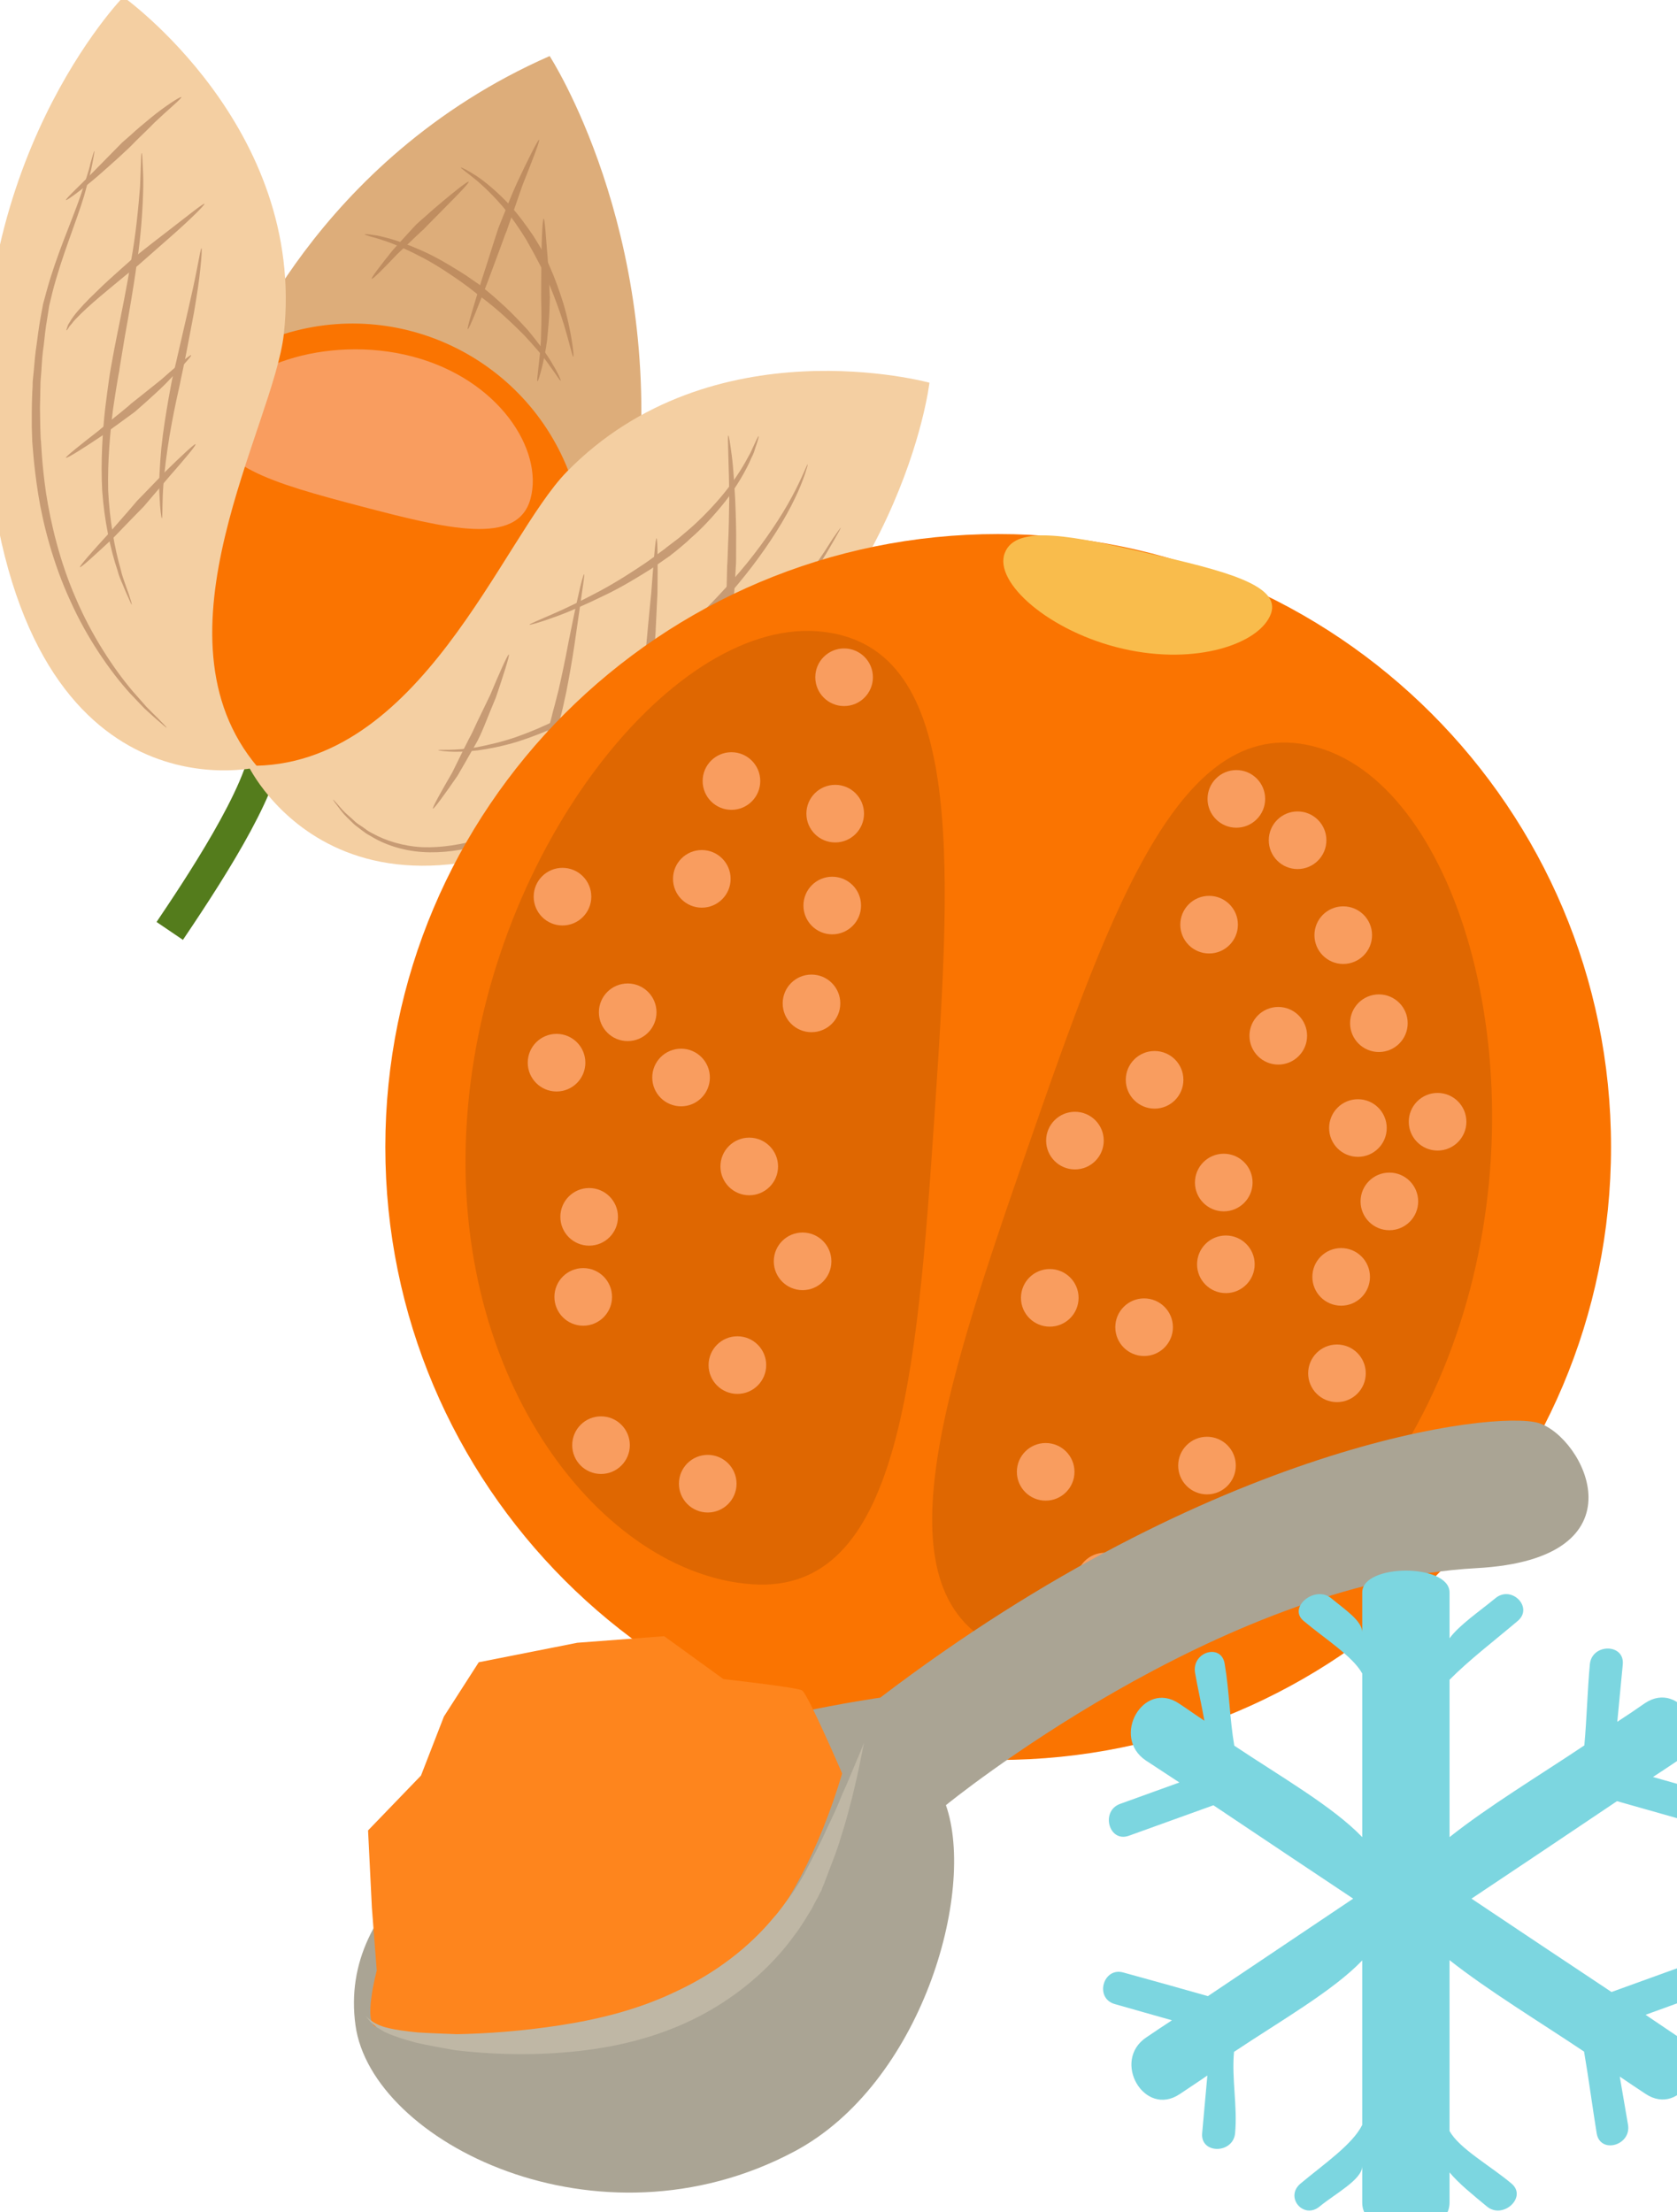 <?xml version="1.0" encoding="UTF-8" standalone="no"?>
<!-- Created with Inkscape (http://www.inkscape.org/) -->

<svg
   xmlns:dc="http://purl.org/dc/elements/1.1/"
   xmlns:cc="http://creativecommons.org/ns#"
   xmlns:rdf="http://www.w3.org/1999/02/22-rdf-syntax-ns#"
   xmlns:svg="http://www.w3.org/2000/svg"
   xmlns="http://www.w3.org/2000/svg"
   xmlns:sodipodi="http://sodipodi.sourceforge.net/DTD/sodipodi-0.dtd"
   xmlns:inkscape="http://www.inkscape.org/namespaces/inkscape"
   width="299.134mm"
   height="394.5mm"
   viewBox="0 0 299.134 394.5"
   version="1.1"
   id="svg8"
   inkscape:version="0.92.4 (5da689c313, 2019-01-14)"
   sodipodi:docname="Dužina physalis mražená.svg">
  <defs
     id="defs2">
    <style
       type="text/css"
       id="style2"><![CDATA[
    .fil5 {fill:#45AF51;fill-rule:nonzero}
    .fil4 {fill:#662E12;fill-rule:nonzero}
    .fil2 {fill:#93360C;fill-rule:nonzero}
    .fil3 {fill:#BF5D36;fill-rule:nonzero}
    .fil1 {fill:#CC5E21;fill-rule:nonzero}
    .fil0 {fill:#EAB234;fill-rule:nonzero}
   ]]></style>
    <style
       type="text/css"
       id="style2-0"><![CDATA[
    .fil0 {fill:#398942;fill-rule:nonzero}
    .fil3 {fill:#45AF51;fill-rule:nonzero}
    .fil2 {fill:#DBBF03;fill-rule:nonzero}
    .fil5 {fill:#ECC500;fill-rule:nonzero}
    .fil1 {fill:#EDCE30;fill-rule:nonzero}
    .fil4 {fill:#FFD628;fill-rule:nonzero}
   ]]></style>
    <style
       type="text/css"
       id="style2-73"><![CDATA[
    .fil4 {fill:#4CA121;fill-rule:nonzero}
    .fil5 {fill:#A0D880;fill-rule:nonzero}
    .fil2 {fill:#BB5F2E;fill-rule:nonzero}
    .fil1 {fill:#EDA58C;fill-rule:nonzero}
    .fil0 {fill:#EF7C14;fill-rule:nonzero}
    .fil3 {fill:#F7C39C;fill-rule:nonzero}
   ]]></style>
    <style
       type="text/css"
       id="style2-1"><![CDATA[
    .fil0 {fill:#287C1C;fill-rule:nonzero}
    .fil5 {fill:#890A0A;fill-rule:nonzero}
    .fil2 {fill:#961212;fill-rule:nonzero}
    .fil4 {fill:#A30D0D;fill-rule:nonzero}
    .fil1 {fill:#AF1B1B;fill-rule:nonzero}
    .fil6 {fill:#B72020;fill-rule:nonzero}
    .fil3 {fill:#D14242;fill-rule:nonzero}
   ]]></style>
    <style
       type="text/css"
       id="style2-8"><![CDATA[
    .fil5 {fill:#45AF51;fill-rule:nonzero}
    .fil4 {fill:#662E12;fill-rule:nonzero}
    .fil2 {fill:#93360C;fill-rule:nonzero}
    .fil9 {fill:#AAA494;fill-rule:nonzero}
    .fil3 {fill:#BF5D36;fill-rule:nonzero}
    .fil11 {fill:#BFB7A5;fill-rule:nonzero}
    .fil1 {fill:#CC5E21;fill-rule:nonzero}
    .fil8 {fill:#D8D8D8;fill-rule:nonzero}
    .fil10 {fill:#E5E1DA;fill-rule:nonzero}
    .fil7 {fill:#E6E6E6;fill-rule:nonzero}
    .fil0 {fill:#EAB234;fill-rule:nonzero}
    .fil6 {fill:#F4F2F2;fill-rule:nonzero}
    .fil12 {fill:white;fill-rule:nonzero}
   ]]></style>
    <style
       type="text/css"
       id="style2-6"><![CDATA[
    .fil3 {fill:#628C2C;fill-rule:nonzero}
    .fil0 {fill:#7CD6E0;fill-rule:nonzero}
    .fil2 {fill:#BC0F41;fill-rule:nonzero}
    .fil1 {fill:#E04661;fill-rule:nonzero}
   ]]></style>
    <style
       type="text/css"
       id="style2-7"><![CDATA[
    .str0 {stroke:white;stroke-width:70.56}
    .fil1 {fill:#5D6608;fill-rule:nonzero}
    .fil4 {fill:#7A1111;fill-rule:nonzero}
    .fil2 {fill:#A51C1C;fill-rule:nonzero}
    .fil5 {fill:#AF5941;fill-rule:nonzero}
    .fil6 {fill:#BA1313;fill-rule:nonzero}
    .fil3 {fill:#BC664B;fill-rule:nonzero}
    .fil7 {fill:#BF3D3D;fill-rule:nonzero}
    .fil0 {fill:white;fill-rule:nonzero}
   ]]></style>
    <style
       type="text/css"
       id="style2-0-3"><![CDATA[
    .fil0 {fill:#5D6608;fill-rule:nonzero}
    .fil1 {fill:#750404;fill-rule:nonzero}
    .fil2 {fill:#8C2626;fill-rule:nonzero}
   ]]></style>
    <style
       type="text/css"
       id="style2-94"><![CDATA[
    .fil1 {fill:#1D1928;fill-rule:nonzero}
    .fil3 {fill:#2D293D;fill-rule:nonzero}
    .fil2 {fill:#363349;fill-rule:nonzero}
    .fil0 {fill:#4B7903;fill-rule:nonzero}
    .fil4 {fill:#7C6447;fill-rule:nonzero}
    .fil5 {fill:#8E795C;fill-rule:nonzero}
   ]]></style>
    <style
       type="text/css"
       id="style2-3"><![CDATA[
    .fil5 {fill:#45AF51;fill-rule:nonzero}
    .fil4 {fill:#662E12;fill-rule:nonzero}
    .fil2 {fill:#93360C;fill-rule:nonzero}
    .fil9 {fill:#AAA494;fill-rule:nonzero}
    .fil3 {fill:#BF5D36;fill-rule:nonzero}
    .fil11 {fill:#BFB7A5;fill-rule:nonzero}
    .fil1 {fill:#CC5E21;fill-rule:nonzero}
    .fil8 {fill:#D8D8D8;fill-rule:nonzero}
    .fil10 {fill:#E5E1DA;fill-rule:nonzero}
    .fil7 {fill:#E6E6E6;fill-rule:nonzero}
    .fil0 {fill:#EAB234;fill-rule:nonzero}
    .fil6 {fill:#F4F2F2;fill-rule:nonzero}
    .fil12 {fill:white;fill-rule:nonzero}
   ]]></style>
    <style
       type="text/css"
       id="style2-6-6"><![CDATA[
    .fil3 {fill:#628C2C;fill-rule:nonzero}
    .fil0 {fill:#7CD6E0;fill-rule:nonzero}
    .fil2 {fill:#BC0F41;fill-rule:nonzero}
    .fil1 {fill:#E04661;fill-rule:nonzero}
   ]]></style>
    <style
       type="text/css"
       id="style2-7-87"><![CDATA[
    .str0 {stroke:white;stroke-width:70.56}
    .fil1 {fill:#5D6608;fill-rule:nonzero}
    .fil4 {fill:#7A1111;fill-rule:nonzero}
    .fil2 {fill:#A51C1C;fill-rule:nonzero}
    .fil5 {fill:#AF5941;fill-rule:nonzero}
    .fil6 {fill:#BA1313;fill-rule:nonzero}
    .fil3 {fill:#BC664B;fill-rule:nonzero}
    .fil7 {fill:#BF3D3D;fill-rule:nonzero}
    .fil0 {fill:white;fill-rule:nonzero}
   ]]></style>
    <style
       type="text/css"
       id="style2-0-6"><![CDATA[
    .fil0 {fill:#5D6608;fill-rule:nonzero}
    .fil1 {fill:#750404;fill-rule:nonzero}
    .fil2 {fill:#8C2626;fill-rule:nonzero}
   ]]></style>
    <style
       type="text/css"
       id="style2-9"><![CDATA[
    .fil5 {fill:#45AF51;fill-rule:nonzero}
    .fil4 {fill:#662E12;fill-rule:nonzero}
    .fil2 {fill:#93360C;fill-rule:nonzero}
    .fil9 {fill:#AAA494;fill-rule:nonzero}
    .fil3 {fill:#BF5D36;fill-rule:nonzero}
    .fil11 {fill:#BFB7A5;fill-rule:nonzero}
    .fil1 {fill:#CC5E21;fill-rule:nonzero}
    .fil8 {fill:#D8D8D8;fill-rule:nonzero}
    .fil10 {fill:#E5E1DA;fill-rule:nonzero}
    .fil7 {fill:#E6E6E6;fill-rule:nonzero}
    .fil0 {fill:#EAB234;fill-rule:nonzero}
    .fil6 {fill:#F4F2F2;fill-rule:nonzero}
    .fil12 {fill:white;fill-rule:nonzero}
   ]]></style>
    <style
       type="text/css"
       id="style2-6-7"><![CDATA[
    .fil3 {fill:#628C2C;fill-rule:nonzero}
    .fil0 {fill:#7CD6E0;fill-rule:nonzero}
    .fil2 {fill:#BC0F41;fill-rule:nonzero}
    .fil1 {fill:#E04661;fill-rule:nonzero}
   ]]></style>
    <style
       type="text/css"
       id="style2-7-7"><![CDATA[
    .str0 {stroke:white;stroke-width:70.56}
    .fil1 {fill:#5D6608;fill-rule:nonzero}
    .fil4 {fill:#7A1111;fill-rule:nonzero}
    .fil2 {fill:#A51C1C;fill-rule:nonzero}
    .fil5 {fill:#AF5941;fill-rule:nonzero}
    .fil6 {fill:#BA1313;fill-rule:nonzero}
    .fil3 {fill:#BC664B;fill-rule:nonzero}
    .fil7 {fill:#BF3D3D;fill-rule:nonzero}
    .fil0 {fill:white;fill-rule:nonzero}
   ]]></style>
    <style
       type="text/css"
       id="style2-96"><![CDATA[
    .fil5 {fill:#45AF51;fill-rule:nonzero}
    .fil4 {fill:#662E12;fill-rule:nonzero}
    .fil2 {fill:#93360C;fill-rule:nonzero}
    .fil9 {fill:#AAA494;fill-rule:nonzero}
    .fil3 {fill:#BF5D36;fill-rule:nonzero}
    .fil11 {fill:#BFB7A5;fill-rule:nonzero}
    .fil1 {fill:#CC5E21;fill-rule:nonzero}
    .fil8 {fill:#D8D8D8;fill-rule:nonzero}
    .fil10 {fill:#E5E1DA;fill-rule:nonzero}
    .fil7 {fill:#E6E6E6;fill-rule:nonzero}
    .fil0 {fill:#EAB234;fill-rule:nonzero}
    .fil6 {fill:#F4F2F2;fill-rule:nonzero}
    .fil12 {fill:white;fill-rule:nonzero}
   ]]></style>
    <style
       type="text/css"
       id="style2-6-9"><![CDATA[
    .fil3 {fill:#628C2C;fill-rule:nonzero}
    .fil0 {fill:#7CD6E0;fill-rule:nonzero}
    .fil2 {fill:#BC0F41;fill-rule:nonzero}
    .fil1 {fill:#E04661;fill-rule:nonzero}
   ]]></style>
    <style
       type="text/css"
       id="style2-7-73"><![CDATA[
    .str0 {stroke:white;stroke-width:70.56}
    .fil1 {fill:#5D6608;fill-rule:nonzero}
    .fil4 {fill:#7A1111;fill-rule:nonzero}
    .fil2 {fill:#A51C1C;fill-rule:nonzero}
    .fil5 {fill:#AF5941;fill-rule:nonzero}
    .fil6 {fill:#BA1313;fill-rule:nonzero}
    .fil3 {fill:#BC664B;fill-rule:nonzero}
    .fil7 {fill:#BF3D3D;fill-rule:nonzero}
    .fil0 {fill:white;fill-rule:nonzero}
   ]]></style>
    <style
       type="text/css"
       id="style2-2"><![CDATA[
    .str0 {stroke:white;stroke-width:70.56}
    .fil1 {fill:#5D6608;fill-rule:nonzero}
    .fil2 {fill:#750404;fill-rule:nonzero}
    .fil3 {fill:#8C2626;fill-rule:nonzero}
    .fil0 {fill:white;fill-rule:nonzero}
   ]]></style>
    <style
       type="text/css"
       id="style2-0-5"><![CDATA[
    .fil3 {fill:#628C2C;fill-rule:nonzero}
    .fil0 {fill:#7CD6E0;fill-rule:nonzero}
    .fil2 {fill:#BC0F41;fill-rule:nonzero}
    .fil1 {fill:#E04661;fill-rule:nonzero}
   ]]></style>
    <style
       type="text/css"
       id="style2-8-3"><![CDATA[
    .fil1 {fill:#281710;fill-rule:nonzero}
    .fil5 {fill:#2B1803;fill-rule:nonzero}
    .fil0 {fill:#8E2014;fill-rule:nonzero}
    .fil2 {fill:#AA2F26;fill-rule:nonzero}
    .fil4 {fill:#AF610B;fill-rule:nonzero}
    .fil3 {fill:#E38106;fill-rule:nonzero}
   ]]></style>
    <style
       type="text/css"
       id="style2-23"><![CDATA[
    .fil5 {fill:#45AF51;fill-rule:nonzero}
    .fil4 {fill:#662E12;fill-rule:nonzero}
    .fil2 {fill:#93360C;fill-rule:nonzero}
    .fil3 {fill:#BF5D36;fill-rule:nonzero}
    .fil1 {fill:#D3290D;fill-rule:nonzero}
    .fil6 {fill:#EAB234;fill-rule:nonzero}
    .fil0 {fill:#F4CE82;fill-rule:nonzero}
   ]]></style>
    <style
       type="text/css"
       id="style2-09"><![CDATA[
    .fil1 {fill:#A63621;fill-rule:nonzero}
    .fil0 {fill:#45AF51;fill-rule:nonzero}
    .fil2 {fill:#ECC500;fill-rule:nonzero}
   ]]></style>
    <style
       type="text/css"
       id="style2-22"><![CDATA[
    .fil5 {fill:#45AF51;fill-rule:nonzero}
    .fil4 {fill:#662E12;fill-rule:nonzero}
    .fil2 {fill:#93360C;fill-rule:nonzero}
    .fil9 {fill:#AAA494;fill-rule:nonzero}
    .fil3 {fill:#BF5D36;fill-rule:nonzero}
    .fil11 {fill:#BFB7A5;fill-rule:nonzero}
    .fil1 {fill:#CC5E21;fill-rule:nonzero}
    .fil8 {fill:#D8D8D8;fill-rule:nonzero}
    .fil10 {fill:#E5E1DA;fill-rule:nonzero}
    .fil7 {fill:#E6E6E6;fill-rule:nonzero}
    .fil0 {fill:#EAB234;fill-rule:nonzero}
    .fil6 {fill:#F4F2F2;fill-rule:nonzero}
    .fil12 {fill:white;fill-rule:nonzero}
   ]]></style>
    <style
       type="text/css"
       id="style2-6-94"><![CDATA[
    .fil3 {fill:#628C2C;fill-rule:nonzero}
    .fil0 {fill:#7CD6E0;fill-rule:nonzero}
    .fil2 {fill:#BC0F41;fill-rule:nonzero}
    .fil1 {fill:#E04661;fill-rule:nonzero}
   ]]></style>
    <style
       type="text/css"
       id="style2-7-2"><![CDATA[
    .str0 {stroke:white;stroke-width:70.56}
    .fil1 {fill:#5D6608;fill-rule:nonzero}
    .fil4 {fill:#7A1111;fill-rule:nonzero}
    .fil2 {fill:#A51C1C;fill-rule:nonzero}
    .fil5 {fill:#AF5941;fill-rule:nonzero}
    .fil6 {fill:#BA1313;fill-rule:nonzero}
    .fil3 {fill:#BC664B;fill-rule:nonzero}
    .fil7 {fill:#BF3D3D;fill-rule:nonzero}
    .fil0 {fill:white;fill-rule:nonzero}
   ]]></style>
    <style
       type="text/css"
       id="style2-5"><![CDATA[
    .str0 {stroke:white;stroke-width:70.56}
    .fil1 {fill:#2E0F57;fill-rule:nonzero}
    .fil4 {fill:#451682;fill-rule:nonzero}
    .fil2 {fill:#8F6EC4;fill-rule:nonzero}
    .fil3 {fill:#B09ADB;fill-rule:nonzero}
    .fil0 {fill:white;fill-rule:nonzero}
   ]]></style>
    <style
       type="text/css"
       id="style2-4"><![CDATA[
    .fil5 {fill:#45AF51;fill-rule:nonzero}
    .fil4 {fill:#662E12;fill-rule:nonzero}
    .fil2 {fill:#93360C;fill-rule:nonzero}
    .fil9 {fill:#AAA494;fill-rule:nonzero}
    .fil3 {fill:#BF5D36;fill-rule:nonzero}
    .fil11 {fill:#BFB7A5;fill-rule:nonzero}
    .fil1 {fill:#CC5E21;fill-rule:nonzero}
    .fil8 {fill:#D8D8D8;fill-rule:nonzero}
    .fil10 {fill:#E5E1DA;fill-rule:nonzero}
    .fil7 {fill:#E6E6E6;fill-rule:nonzero}
    .fil0 {fill:#EAB234;fill-rule:nonzero}
    .fil6 {fill:#F4F2F2;fill-rule:nonzero}
    .fil12 {fill:white;fill-rule:nonzero}
   ]]></style>
    <style
       type="text/css"
       id="style2-6-4"><![CDATA[
    .fil3 {fill:#628C2C;fill-rule:nonzero}
    .fil0 {fill:#7CD6E0;fill-rule:nonzero}
    .fil2 {fill:#BC0F41;fill-rule:nonzero}
    .fil1 {fill:#E04661;fill-rule:nonzero}
   ]]></style>
    <style
       type="text/css"
       id="style2-7-0"><![CDATA[
    .str0 {stroke:white;stroke-width:70.56}
    .fil1 {fill:#5D6608;fill-rule:nonzero}
    .fil4 {fill:#7A1111;fill-rule:nonzero}
    .fil2 {fill:#A51C1C;fill-rule:nonzero}
    .fil5 {fill:#AF5941;fill-rule:nonzero}
    .fil6 {fill:#BA1313;fill-rule:nonzero}
    .fil3 {fill:#BC664B;fill-rule:nonzero}
    .fil7 {fill:#BF3D3D;fill-rule:nonzero}
    .fil0 {fill:white;fill-rule:nonzero}
   ]]></style>
    <style
       type="text/css"
       id="style2-0-7"><![CDATA[
    .fil0 {fill:#5D6608;fill-rule:nonzero}
    .fil1 {fill:#750404;fill-rule:nonzero}
    .fil2 {fill:#8C2626;fill-rule:nonzero}
   ]]></style>
    <style
       type="text/css"
       id="style2-9-5"><![CDATA[
    .fil5 {fill:#45AF51;fill-rule:nonzero}
    .fil4 {fill:#662E12;fill-rule:nonzero}
    .fil2 {fill:#93360C;fill-rule:nonzero}
    .fil9 {fill:#AAA494;fill-rule:nonzero}
    .fil3 {fill:#BF5D36;fill-rule:nonzero}
    .fil11 {fill:#BFB7A5;fill-rule:nonzero}
    .fil1 {fill:#CC5E21;fill-rule:nonzero}
    .fil8 {fill:#D8D8D8;fill-rule:nonzero}
    .fil10 {fill:#E5E1DA;fill-rule:nonzero}
    .fil7 {fill:#E6E6E6;fill-rule:nonzero}
    .fil0 {fill:#EAB234;fill-rule:nonzero}
    .fil6 {fill:#F4F2F2;fill-rule:nonzero}
    .fil12 {fill:white;fill-rule:nonzero}
   ]]></style>
    <style
       type="text/css"
       id="style2-6-7-9"><![CDATA[
    .fil3 {fill:#628C2C;fill-rule:nonzero}
    .fil0 {fill:#7CD6E0;fill-rule:nonzero}
    .fil2 {fill:#BC0F41;fill-rule:nonzero}
    .fil1 {fill:#E04661;fill-rule:nonzero}
   ]]></style>
    <style
       type="text/css"
       id="style2-7-7-4"><![CDATA[
    .str0 {stroke:white;stroke-width:70.56}
    .fil1 {fill:#5D6608;fill-rule:nonzero}
    .fil4 {fill:#7A1111;fill-rule:nonzero}
    .fil2 {fill:#A51C1C;fill-rule:nonzero}
    .fil5 {fill:#AF5941;fill-rule:nonzero}
    .fil6 {fill:#BA1313;fill-rule:nonzero}
    .fil3 {fill:#BC664B;fill-rule:nonzero}
    .fil7 {fill:#BF3D3D;fill-rule:nonzero}
    .fil0 {fill:white;fill-rule:nonzero}
   ]]></style>
    <style
       type="text/css"
       id="style2-96-0"><![CDATA[
    .fil5 {fill:#45AF51;fill-rule:nonzero}
    .fil4 {fill:#662E12;fill-rule:nonzero}
    .fil2 {fill:#93360C;fill-rule:nonzero}
    .fil9 {fill:#AAA494;fill-rule:nonzero}
    .fil3 {fill:#BF5D36;fill-rule:nonzero}
    .fil11 {fill:#BFB7A5;fill-rule:nonzero}
    .fil1 {fill:#CC5E21;fill-rule:nonzero}
    .fil8 {fill:#D8D8D8;fill-rule:nonzero}
    .fil10 {fill:#E5E1DA;fill-rule:nonzero}
    .fil7 {fill:#E6E6E6;fill-rule:nonzero}
    .fil0 {fill:#EAB234;fill-rule:nonzero}
    .fil6 {fill:#F4F2F2;fill-rule:nonzero}
    .fil12 {fill:white;fill-rule:nonzero}
   ]]></style>
    <style
       type="text/css"
       id="style2-6-9-7"><![CDATA[
    .fil3 {fill:#628C2C;fill-rule:nonzero}
    .fil0 {fill:#7CD6E0;fill-rule:nonzero}
    .fil2 {fill:#BC0F41;fill-rule:nonzero}
    .fil1 {fill:#E04661;fill-rule:nonzero}
   ]]></style>
    <style
       type="text/css"
       id="style2-7-73-3"><![CDATA[
    .str0 {stroke:white;stroke-width:70.56}
    .fil1 {fill:#5D6608;fill-rule:nonzero}
    .fil4 {fill:#7A1111;fill-rule:nonzero}
    .fil2 {fill:#A51C1C;fill-rule:nonzero}
    .fil5 {fill:#AF5941;fill-rule:nonzero}
    .fil6 {fill:#BA1313;fill-rule:nonzero}
    .fil3 {fill:#BC664B;fill-rule:nonzero}
    .fil7 {fill:#BF3D3D;fill-rule:nonzero}
    .fil0 {fill:white;fill-rule:nonzero}
   ]]></style>
    <style
       type="text/css"
       id="style2-2-3"><![CDATA[
    .str0 {stroke:white;stroke-width:70.56}
    .fil1 {fill:#5D6608;fill-rule:nonzero}
    .fil2 {fill:#750404;fill-rule:nonzero}
    .fil3 {fill:#8C2626;fill-rule:nonzero}
    .fil0 {fill:white;fill-rule:nonzero}
   ]]></style>
    <style
       type="text/css"
       id="style2-0-5-8"><![CDATA[
    .fil3 {fill:#628C2C;fill-rule:nonzero}
    .fil0 {fill:#7CD6E0;fill-rule:nonzero}
    .fil2 {fill:#BC0F41;fill-rule:nonzero}
    .fil1 {fill:#E04661;fill-rule:nonzero}
   ]]></style>
    <style
       type="text/css"
       id="style2-8-5"><![CDATA[
    .fil1 {fill:#281710;fill-rule:nonzero}
    .fil5 {fill:#2B1803;fill-rule:nonzero}
    .fil0 {fill:#8E2014;fill-rule:nonzero}
    .fil2 {fill:#AA2F26;fill-rule:nonzero}
    .fil4 {fill:#AF610B;fill-rule:nonzero}
    .fil3 {fill:#E38106;fill-rule:nonzero}
   ]]></style>
    <style
       type="text/css"
       id="style2-23-8"><![CDATA[
    .fil5 {fill:#45AF51;fill-rule:nonzero}
    .fil4 {fill:#662E12;fill-rule:nonzero}
    .fil2 {fill:#93360C;fill-rule:nonzero}
    .fil3 {fill:#BF5D36;fill-rule:nonzero}
    .fil1 {fill:#D3290D;fill-rule:nonzero}
    .fil6 {fill:#EAB234;fill-rule:nonzero}
    .fil0 {fill:#F4CE82;fill-rule:nonzero}
   ]]></style>
    <style
       type="text/css"
       id="style2-09-0"><![CDATA[
    .fil1 {fill:#A63621;fill-rule:nonzero}
    .fil0 {fill:#45AF51;fill-rule:nonzero}
    .fil2 {fill:#ECC500;fill-rule:nonzero}
   ]]></style>
    <style
       type="text/css"
       id="style2-22-9"><![CDATA[
    .fil5 {fill:#45AF51;fill-rule:nonzero}
    .fil4 {fill:#662E12;fill-rule:nonzero}
    .fil2 {fill:#93360C;fill-rule:nonzero}
    .fil9 {fill:#AAA494;fill-rule:nonzero}
    .fil3 {fill:#BF5D36;fill-rule:nonzero}
    .fil11 {fill:#BFB7A5;fill-rule:nonzero}
    .fil1 {fill:#CC5E21;fill-rule:nonzero}
    .fil8 {fill:#D8D8D8;fill-rule:nonzero}
    .fil10 {fill:#E5E1DA;fill-rule:nonzero}
    .fil7 {fill:#E6E6E6;fill-rule:nonzero}
    .fil0 {fill:#EAB234;fill-rule:nonzero}
    .fil6 {fill:#F4F2F2;fill-rule:nonzero}
    .fil12 {fill:white;fill-rule:nonzero}
   ]]></style>
    <style
       type="text/css"
       id="style2-6-94-5"><![CDATA[
    .fil3 {fill:#628C2C;fill-rule:nonzero}
    .fil0 {fill:#7CD6E0;fill-rule:nonzero}
    .fil2 {fill:#BC0F41;fill-rule:nonzero}
    .fil1 {fill:#E04661;fill-rule:nonzero}
   ]]></style>
    <style
       type="text/css"
       id="style2-7-2-5"><![CDATA[
    .str0 {stroke:white;stroke-width:70.56}
    .fil1 {fill:#5D6608;fill-rule:nonzero}
    .fil4 {fill:#7A1111;fill-rule:nonzero}
    .fil2 {fill:#A51C1C;fill-rule:nonzero}
    .fil5 {fill:#AF5941;fill-rule:nonzero}
    .fil6 {fill:#BA1313;fill-rule:nonzero}
    .fil3 {fill:#BC664B;fill-rule:nonzero}
    .fil7 {fill:#BF3D3D;fill-rule:nonzero}
    .fil0 {fill:white;fill-rule:nonzero}
   ]]></style>
    <style
       type="text/css"
       id="style2-5-7"><![CDATA[
    .str0 {stroke:white;stroke-width:70.56}
    .fil1 {fill:#2E0F57;fill-rule:nonzero}
    .fil4 {fill:#451682;fill-rule:nonzero}
    .fil2 {fill:#8F6EC4;fill-rule:nonzero}
    .fil3 {fill:#B09ADB;fill-rule:nonzero}
    .fil0 {fill:white;fill-rule:nonzero}
   ]]></style>
    <style
       type="text/css"
       id="style2-89"><![CDATA[
    .fil5 {fill:#45AF51;fill-rule:nonzero}
    .fil4 {fill:#662E12;fill-rule:nonzero}
    .fil2 {fill:#93360C;fill-rule:nonzero}
    .fil9 {fill:#AAA494;fill-rule:nonzero}
    .fil3 {fill:#BF5D36;fill-rule:nonzero}
    .fil11 {fill:#BFB7A5;fill-rule:nonzero}
    .fil1 {fill:#CC5E21;fill-rule:nonzero}
    .fil8 {fill:#D8D8D8;fill-rule:nonzero}
    .fil10 {fill:#E5E1DA;fill-rule:nonzero}
    .fil7 {fill:#E6E6E6;fill-rule:nonzero}
    .fil0 {fill:#EAB234;fill-rule:nonzero}
    .fil6 {fill:#F4F2F2;fill-rule:nonzero}
    .fil12 {fill:white;fill-rule:nonzero}
   ]]></style>
    <style
       type="text/css"
       id="style2-6-8"><![CDATA[
    .fil3 {fill:#628C2C;fill-rule:nonzero}
    .fil0 {fill:#7CD6E0;fill-rule:nonzero}
    .fil2 {fill:#BC0F41;fill-rule:nonzero}
    .fil1 {fill:#E04661;fill-rule:nonzero}
   ]]></style>
    <style
       type="text/css"
       id="style2-7-8"><![CDATA[
    .str0 {stroke:white;stroke-width:70.56}
    .fil1 {fill:#5D6608;fill-rule:nonzero}
    .fil4 {fill:#7A1111;fill-rule:nonzero}
    .fil2 {fill:#A51C1C;fill-rule:nonzero}
    .fil5 {fill:#AF5941;fill-rule:nonzero}
    .fil6 {fill:#BA1313;fill-rule:nonzero}
    .fil3 {fill:#BC664B;fill-rule:nonzero}
    .fil7 {fill:#BF3D3D;fill-rule:nonzero}
    .fil0 {fill:white;fill-rule:nonzero}
   ]]></style>
    <style
       type="text/css"
       id="style2-098"><![CDATA[
    .fil1 {fill:#210749;fill-rule:nonzero}
    .fil2 {fill:#225B0A;fill-rule:nonzero}
    .fil4 {fill:#2C0B5B;fill-rule:nonzero}
    .fil3 {fill:#371272;fill-rule:nonzero}
    .fil0 {fill:#662E12;fill-rule:nonzero}
   ]]></style>
    <style
       type="text/css"
       id="style2-97"><![CDATA[
    .fil1 {fill:#210749;fill-rule:nonzero}
    .fil2 {fill:#225B0A;fill-rule:nonzero}
    .fil4 {fill:#2C0B5B;fill-rule:nonzero}
    .fil3 {fill:#371272;fill-rule:nonzero}
    .fil0 {fill:#662E12;fill-rule:nonzero}
   ]]></style>
    <style
       type="text/css"
       id="style2-47"><![CDATA[
    .fil1 {fill:#210749;fill-rule:nonzero}
    .fil2 {fill:#225B0A;fill-rule:nonzero}
    .fil4 {fill:#2C0B5B;fill-rule:nonzero}
    .fil3 {fill:#371272;fill-rule:nonzero}
    .fil0 {fill:#662E12;fill-rule:nonzero}
   ]]></style>
    <style
       type="text/css"
       id="style2-899"><![CDATA[
    .fil1 {fill:#1D1928;fill-rule:nonzero}
    .fil3 {fill:#2D293D;fill-rule:nonzero}
    .fil2 {fill:#363349;fill-rule:nonzero}
    .fil0 {fill:#4B7903;fill-rule:nonzero}
    .fil4 {fill:#7C6447;fill-rule:nonzero}
    .fil5 {fill:#8E795C;fill-rule:nonzero}
   ]]></style>
    <style
       type="text/css"
       id="style2-3-0"><![CDATA[
    .fil5 {fill:#45AF51;fill-rule:nonzero}
    .fil4 {fill:#662E12;fill-rule:nonzero}
    .fil2 {fill:#93360C;fill-rule:nonzero}
    .fil9 {fill:#AAA494;fill-rule:nonzero}
    .fil3 {fill:#BF5D36;fill-rule:nonzero}
    .fil11 {fill:#BFB7A5;fill-rule:nonzero}
    .fil1 {fill:#CC5E21;fill-rule:nonzero}
    .fil8 {fill:#D8D8D8;fill-rule:nonzero}
    .fil10 {fill:#E5E1DA;fill-rule:nonzero}
    .fil7 {fill:#E6E6E6;fill-rule:nonzero}
    .fil0 {fill:#EAB234;fill-rule:nonzero}
    .fil6 {fill:#F4F2F2;fill-rule:nonzero}
    .fil12 {fill:white;fill-rule:nonzero}
   ]]></style>
    <style
       type="text/css"
       id="style2-6-1"><![CDATA[
    .fil3 {fill:#628C2C;fill-rule:nonzero}
    .fil0 {fill:#7CD6E0;fill-rule:nonzero}
    .fil2 {fill:#BC0F41;fill-rule:nonzero}
    .fil1 {fill:#E04661;fill-rule:nonzero}
   ]]></style>
    <style
       type="text/css"
       id="style2-7-6"><![CDATA[
    .str0 {stroke:white;stroke-width:70.56}
    .fil1 {fill:#5D6608;fill-rule:nonzero}
    .fil4 {fill:#7A1111;fill-rule:nonzero}
    .fil2 {fill:#A51C1C;fill-rule:nonzero}
    .fil5 {fill:#AF5941;fill-rule:nonzero}
    .fil6 {fill:#BA1313;fill-rule:nonzero}
    .fil3 {fill:#BC664B;fill-rule:nonzero}
    .fil7 {fill:#BF3D3D;fill-rule:nonzero}
    .fil0 {fill:white;fill-rule:nonzero}
   ]]></style>
    <style
       type="text/css"
       id="style2-0-4"><![CDATA[
    .fil0 {fill:#5D6608;fill-rule:nonzero}
    .fil1 {fill:#750404;fill-rule:nonzero}
    .fil2 {fill:#8C2626;fill-rule:nonzero}
   ]]></style>
    <style
       type="text/css"
       id="style2-9-8"><![CDATA[
    .fil5 {fill:#45AF51;fill-rule:nonzero}
    .fil4 {fill:#662E12;fill-rule:nonzero}
    .fil2 {fill:#93360C;fill-rule:nonzero}
    .fil9 {fill:#AAA494;fill-rule:nonzero}
    .fil3 {fill:#BF5D36;fill-rule:nonzero}
    .fil11 {fill:#BFB7A5;fill-rule:nonzero}
    .fil1 {fill:#CC5E21;fill-rule:nonzero}
    .fil8 {fill:#D8D8D8;fill-rule:nonzero}
    .fil10 {fill:#E5E1DA;fill-rule:nonzero}
    .fil7 {fill:#E6E6E6;fill-rule:nonzero}
    .fil0 {fill:#EAB234;fill-rule:nonzero}
    .fil6 {fill:#F4F2F2;fill-rule:nonzero}
    .fil12 {fill:white;fill-rule:nonzero}
   ]]></style>
    <style
       type="text/css"
       id="style2-6-7-4"><![CDATA[
    .fil3 {fill:#628C2C;fill-rule:nonzero}
    .fil0 {fill:#7CD6E0;fill-rule:nonzero}
    .fil2 {fill:#BC0F41;fill-rule:nonzero}
    .fil1 {fill:#E04661;fill-rule:nonzero}
   ]]></style>
    <style
       type="text/css"
       id="style2-7-7-7"><![CDATA[
    .str0 {stroke:white;stroke-width:70.56}
    .fil1 {fill:#5D6608;fill-rule:nonzero}
    .fil4 {fill:#7A1111;fill-rule:nonzero}
    .fil2 {fill:#A51C1C;fill-rule:nonzero}
    .fil5 {fill:#AF5941;fill-rule:nonzero}
    .fil6 {fill:#BA1313;fill-rule:nonzero}
    .fil3 {fill:#BC664B;fill-rule:nonzero}
    .fil7 {fill:#BF3D3D;fill-rule:nonzero}
    .fil0 {fill:white;fill-rule:nonzero}
   ]]></style>
    <style
       type="text/css"
       id="style2-96-9"><![CDATA[
    .fil5 {fill:#45AF51;fill-rule:nonzero}
    .fil4 {fill:#662E12;fill-rule:nonzero}
    .fil2 {fill:#93360C;fill-rule:nonzero}
    .fil9 {fill:#AAA494;fill-rule:nonzero}
    .fil3 {fill:#BF5D36;fill-rule:nonzero}
    .fil11 {fill:#BFB7A5;fill-rule:nonzero}
    .fil1 {fill:#CC5E21;fill-rule:nonzero}
    .fil8 {fill:#D8D8D8;fill-rule:nonzero}
    .fil10 {fill:#E5E1DA;fill-rule:nonzero}
    .fil7 {fill:#E6E6E6;fill-rule:nonzero}
    .fil0 {fill:#EAB234;fill-rule:nonzero}
    .fil6 {fill:#F4F2F2;fill-rule:nonzero}
    .fil12 {fill:white;fill-rule:nonzero}
   ]]></style>
    <style
       type="text/css"
       id="style2-6-9-1"><![CDATA[
    .fil3 {fill:#628C2C;fill-rule:nonzero}
    .fil0 {fill:#7CD6E0;fill-rule:nonzero}
    .fil2 {fill:#BC0F41;fill-rule:nonzero}
    .fil1 {fill:#E04661;fill-rule:nonzero}
   ]]></style>
    <style
       type="text/css"
       id="style2-7-73-0"><![CDATA[
    .str0 {stroke:white;stroke-width:70.56}
    .fil1 {fill:#5D6608;fill-rule:nonzero}
    .fil4 {fill:#7A1111;fill-rule:nonzero}
    .fil2 {fill:#A51C1C;fill-rule:nonzero}
    .fil5 {fill:#AF5941;fill-rule:nonzero}
    .fil6 {fill:#BA1313;fill-rule:nonzero}
    .fil3 {fill:#BC664B;fill-rule:nonzero}
    .fil7 {fill:#BF3D3D;fill-rule:nonzero}
    .fil0 {fill:white;fill-rule:nonzero}
   ]]></style>
    <style
       type="text/css"
       id="style2-2-4"><![CDATA[
    .str0 {stroke:white;stroke-width:70.56}
    .fil1 {fill:#5D6608;fill-rule:nonzero}
    .fil2 {fill:#750404;fill-rule:nonzero}
    .fil3 {fill:#8C2626;fill-rule:nonzero}
    .fil0 {fill:white;fill-rule:nonzero}
   ]]></style>
    <style
       type="text/css"
       id="style2-0-5-82"><![CDATA[
    .fil3 {fill:#628C2C;fill-rule:nonzero}
    .fil0 {fill:#7CD6E0;fill-rule:nonzero}
    .fil2 {fill:#BC0F41;fill-rule:nonzero}
    .fil1 {fill:#E04661;fill-rule:nonzero}
   ]]></style>
    <style
       type="text/css"
       id="style2-8-35"><![CDATA[
    .fil1 {fill:#281710;fill-rule:nonzero}
    .fil5 {fill:#2B1803;fill-rule:nonzero}
    .fil0 {fill:#8E2014;fill-rule:nonzero}
    .fil2 {fill:#AA2F26;fill-rule:nonzero}
    .fil4 {fill:#AF610B;fill-rule:nonzero}
    .fil3 {fill:#E38106;fill-rule:nonzero}
   ]]></style>
    <style
       type="text/css"
       id="style2-23-2"><![CDATA[
    .fil5 {fill:#45AF51;fill-rule:nonzero}
    .fil4 {fill:#662E12;fill-rule:nonzero}
    .fil2 {fill:#93360C;fill-rule:nonzero}
    .fil3 {fill:#BF5D36;fill-rule:nonzero}
    .fil1 {fill:#D3290D;fill-rule:nonzero}
    .fil6 {fill:#EAB234;fill-rule:nonzero}
    .fil0 {fill:#F4CE82;fill-rule:nonzero}
   ]]></style>
    <style
       type="text/css"
       id="style2-09-9"><![CDATA[
    .fil1 {fill:#A63621;fill-rule:nonzero}
    .fil0 {fill:#45AF51;fill-rule:nonzero}
    .fil2 {fill:#ECC500;fill-rule:nonzero}
   ]]></style>
    <style
       type="text/css"
       id="style2-22-8"><![CDATA[
    .fil5 {fill:#45AF51;fill-rule:nonzero}
    .fil4 {fill:#662E12;fill-rule:nonzero}
    .fil2 {fill:#93360C;fill-rule:nonzero}
    .fil9 {fill:#AAA494;fill-rule:nonzero}
    .fil3 {fill:#BF5D36;fill-rule:nonzero}
    .fil11 {fill:#BFB7A5;fill-rule:nonzero}
    .fil1 {fill:#CC5E21;fill-rule:nonzero}
    .fil8 {fill:#D8D8D8;fill-rule:nonzero}
    .fil10 {fill:#E5E1DA;fill-rule:nonzero}
    .fil7 {fill:#E6E6E6;fill-rule:nonzero}
    .fil0 {fill:#EAB234;fill-rule:nonzero}
    .fil6 {fill:#F4F2F2;fill-rule:nonzero}
    .fil12 {fill:white;fill-rule:nonzero}
   ]]></style>
    <style
       type="text/css"
       id="style2-6-94-9"><![CDATA[
    .fil3 {fill:#628C2C;fill-rule:nonzero}
    .fil0 {fill:#7CD6E0;fill-rule:nonzero}
    .fil2 {fill:#BC0F41;fill-rule:nonzero}
    .fil1 {fill:#E04661;fill-rule:nonzero}
   ]]></style>
    <style
       type="text/css"
       id="style2-7-2-2"><![CDATA[
    .str0 {stroke:white;stroke-width:70.56}
    .fil1 {fill:#5D6608;fill-rule:nonzero}
    .fil4 {fill:#7A1111;fill-rule:nonzero}
    .fil2 {fill:#A51C1C;fill-rule:nonzero}
    .fil5 {fill:#AF5941;fill-rule:nonzero}
    .fil6 {fill:#BA1313;fill-rule:nonzero}
    .fil3 {fill:#BC664B;fill-rule:nonzero}
    .fil7 {fill:#BF3D3D;fill-rule:nonzero}
    .fil0 {fill:white;fill-rule:nonzero}
   ]]></style>
    <style
       type="text/css"
       id="style2-5-5"><![CDATA[
    .str0 {stroke:white;stroke-width:70.56}
    .fil1 {fill:#2E0F57;fill-rule:nonzero}
    .fil4 {fill:#451682;fill-rule:nonzero}
    .fil2 {fill:#8F6EC4;fill-rule:nonzero}
    .fil3 {fill:#B09ADB;fill-rule:nonzero}
    .fil0 {fill:white;fill-rule:nonzero}
   ]]></style>
    <style
       type="text/css"
       id="style2-4-0"><![CDATA[
    .fil5 {fill:#45AF51;fill-rule:nonzero}
    .fil4 {fill:#662E12;fill-rule:nonzero}
    .fil2 {fill:#93360C;fill-rule:nonzero}
    .fil9 {fill:#AAA494;fill-rule:nonzero}
    .fil3 {fill:#BF5D36;fill-rule:nonzero}
    .fil11 {fill:#BFB7A5;fill-rule:nonzero}
    .fil1 {fill:#CC5E21;fill-rule:nonzero}
    .fil8 {fill:#D8D8D8;fill-rule:nonzero}
    .fil10 {fill:#E5E1DA;fill-rule:nonzero}
    .fil7 {fill:#E6E6E6;fill-rule:nonzero}
    .fil0 {fill:#EAB234;fill-rule:nonzero}
    .fil6 {fill:#F4F2F2;fill-rule:nonzero}
    .fil12 {fill:white;fill-rule:nonzero}
   ]]></style>
    <style
       type="text/css"
       id="style2-6-4-2"><![CDATA[
    .fil3 {fill:#628C2C;fill-rule:nonzero}
    .fil0 {fill:#7CD6E0;fill-rule:nonzero}
    .fil2 {fill:#BC0F41;fill-rule:nonzero}
    .fil1 {fill:#E04661;fill-rule:nonzero}
   ]]></style>
    <style
       type="text/css"
       id="style2-7-0-3"><![CDATA[
    .str0 {stroke:white;stroke-width:70.56}
    .fil1 {fill:#5D6608;fill-rule:nonzero}
    .fil4 {fill:#7A1111;fill-rule:nonzero}
    .fil2 {fill:#A51C1C;fill-rule:nonzero}
    .fil5 {fill:#AF5941;fill-rule:nonzero}
    .fil6 {fill:#BA1313;fill-rule:nonzero}
    .fil3 {fill:#BC664B;fill-rule:nonzero}
    .fil7 {fill:#BF3D3D;fill-rule:nonzero}
    .fil0 {fill:white;fill-rule:nonzero}
   ]]></style>
    <style
       type="text/css"
       id="style2-0-7-4"><![CDATA[
    .fil0 {fill:#5D6608;fill-rule:nonzero}
    .fil1 {fill:#750404;fill-rule:nonzero}
    .fil2 {fill:#8C2626;fill-rule:nonzero}
   ]]></style>
    <style
       type="text/css"
       id="style2-9-5-7"><![CDATA[
    .fil5 {fill:#45AF51;fill-rule:nonzero}
    .fil4 {fill:#662E12;fill-rule:nonzero}
    .fil2 {fill:#93360C;fill-rule:nonzero}
    .fil9 {fill:#AAA494;fill-rule:nonzero}
    .fil3 {fill:#BF5D36;fill-rule:nonzero}
    .fil11 {fill:#BFB7A5;fill-rule:nonzero}
    .fil1 {fill:#CC5E21;fill-rule:nonzero}
    .fil8 {fill:#D8D8D8;fill-rule:nonzero}
    .fil10 {fill:#E5E1DA;fill-rule:nonzero}
    .fil7 {fill:#E6E6E6;fill-rule:nonzero}
    .fil0 {fill:#EAB234;fill-rule:nonzero}
    .fil6 {fill:#F4F2F2;fill-rule:nonzero}
    .fil12 {fill:white;fill-rule:nonzero}
   ]]></style>
    <style
       type="text/css"
       id="style2-6-7-9-1"><![CDATA[
    .fil3 {fill:#628C2C;fill-rule:nonzero}
    .fil0 {fill:#7CD6E0;fill-rule:nonzero}
    .fil2 {fill:#BC0F41;fill-rule:nonzero}
    .fil1 {fill:#E04661;fill-rule:nonzero}
   ]]></style>
    <style
       type="text/css"
       id="style2-7-7-4-5"><![CDATA[
    .str0 {stroke:white;stroke-width:70.56}
    .fil1 {fill:#5D6608;fill-rule:nonzero}
    .fil4 {fill:#7A1111;fill-rule:nonzero}
    .fil2 {fill:#A51C1C;fill-rule:nonzero}
    .fil5 {fill:#AF5941;fill-rule:nonzero}
    .fil6 {fill:#BA1313;fill-rule:nonzero}
    .fil3 {fill:#BC664B;fill-rule:nonzero}
    .fil7 {fill:#BF3D3D;fill-rule:nonzero}
    .fil0 {fill:white;fill-rule:nonzero}
   ]]></style>
    <style
       type="text/css"
       id="style2-96-0-7"><![CDATA[
    .fil5 {fill:#45AF51;fill-rule:nonzero}
    .fil4 {fill:#662E12;fill-rule:nonzero}
    .fil2 {fill:#93360C;fill-rule:nonzero}
    .fil9 {fill:#AAA494;fill-rule:nonzero}
    .fil3 {fill:#BF5D36;fill-rule:nonzero}
    .fil11 {fill:#BFB7A5;fill-rule:nonzero}
    .fil1 {fill:#CC5E21;fill-rule:nonzero}
    .fil8 {fill:#D8D8D8;fill-rule:nonzero}
    .fil10 {fill:#E5E1DA;fill-rule:nonzero}
    .fil7 {fill:#E6E6E6;fill-rule:nonzero}
    .fil0 {fill:#EAB234;fill-rule:nonzero}
    .fil6 {fill:#F4F2F2;fill-rule:nonzero}
    .fil12 {fill:white;fill-rule:nonzero}
   ]]></style>
    <style
       type="text/css"
       id="style2-6-9-7-7"><![CDATA[
    .fil3 {fill:#628C2C;fill-rule:nonzero}
    .fil0 {fill:#7CD6E0;fill-rule:nonzero}
    .fil2 {fill:#BC0F41;fill-rule:nonzero}
    .fil1 {fill:#E04661;fill-rule:nonzero}
   ]]></style>
    <style
       type="text/css"
       id="style2-7-73-3-1"><![CDATA[
    .str0 {stroke:white;stroke-width:70.56}
    .fil1 {fill:#5D6608;fill-rule:nonzero}
    .fil4 {fill:#7A1111;fill-rule:nonzero}
    .fil2 {fill:#A51C1C;fill-rule:nonzero}
    .fil5 {fill:#AF5941;fill-rule:nonzero}
    .fil6 {fill:#BA1313;fill-rule:nonzero}
    .fil3 {fill:#BC664B;fill-rule:nonzero}
    .fil7 {fill:#BF3D3D;fill-rule:nonzero}
    .fil0 {fill:white;fill-rule:nonzero}
   ]]></style>
    <style
       type="text/css"
       id="style2-2-3-2"><![CDATA[
    .str0 {stroke:white;stroke-width:70.56}
    .fil1 {fill:#5D6608;fill-rule:nonzero}
    .fil2 {fill:#750404;fill-rule:nonzero}
    .fil3 {fill:#8C2626;fill-rule:nonzero}
    .fil0 {fill:white;fill-rule:nonzero}
   ]]></style>
    <style
       type="text/css"
       id="style2-0-5-8-5"><![CDATA[
    .fil3 {fill:#628C2C;fill-rule:nonzero}
    .fil0 {fill:#7CD6E0;fill-rule:nonzero}
    .fil2 {fill:#BC0F41;fill-rule:nonzero}
    .fil1 {fill:#E04661;fill-rule:nonzero}
   ]]></style>
    <style
       type="text/css"
       id="style2-8-5-4"><![CDATA[
    .fil1 {fill:#281710;fill-rule:nonzero}
    .fil5 {fill:#2B1803;fill-rule:nonzero}
    .fil0 {fill:#8E2014;fill-rule:nonzero}
    .fil2 {fill:#AA2F26;fill-rule:nonzero}
    .fil4 {fill:#AF610B;fill-rule:nonzero}
    .fil3 {fill:#E38106;fill-rule:nonzero}
   ]]></style>
    <style
       type="text/css"
       id="style2-23-8-5"><![CDATA[
    .fil5 {fill:#45AF51;fill-rule:nonzero}
    .fil4 {fill:#662E12;fill-rule:nonzero}
    .fil2 {fill:#93360C;fill-rule:nonzero}
    .fil3 {fill:#BF5D36;fill-rule:nonzero}
    .fil1 {fill:#D3290D;fill-rule:nonzero}
    .fil6 {fill:#EAB234;fill-rule:nonzero}
    .fil0 {fill:#F4CE82;fill-rule:nonzero}
   ]]></style>
    <style
       type="text/css"
       id="style2-09-0-1"><![CDATA[
    .fil1 {fill:#A63621;fill-rule:nonzero}
    .fil0 {fill:#45AF51;fill-rule:nonzero}
    .fil2 {fill:#ECC500;fill-rule:nonzero}
   ]]></style>
    <style
       type="text/css"
       id="style2-22-9-2"><![CDATA[
    .fil5 {fill:#45AF51;fill-rule:nonzero}
    .fil4 {fill:#662E12;fill-rule:nonzero}
    .fil2 {fill:#93360C;fill-rule:nonzero}
    .fil9 {fill:#AAA494;fill-rule:nonzero}
    .fil3 {fill:#BF5D36;fill-rule:nonzero}
    .fil11 {fill:#BFB7A5;fill-rule:nonzero}
    .fil1 {fill:#CC5E21;fill-rule:nonzero}
    .fil8 {fill:#D8D8D8;fill-rule:nonzero}
    .fil10 {fill:#E5E1DA;fill-rule:nonzero}
    .fil7 {fill:#E6E6E6;fill-rule:nonzero}
    .fil0 {fill:#EAB234;fill-rule:nonzero}
    .fil6 {fill:#F4F2F2;fill-rule:nonzero}
    .fil12 {fill:white;fill-rule:nonzero}
   ]]></style>
    <style
       type="text/css"
       id="style2-6-94-5-1"><![CDATA[
    .fil3 {fill:#628C2C;fill-rule:nonzero}
    .fil0 {fill:#7CD6E0;fill-rule:nonzero}
    .fil2 {fill:#BC0F41;fill-rule:nonzero}
    .fil1 {fill:#E04661;fill-rule:nonzero}
   ]]></style>
    <style
       type="text/css"
       id="style2-7-2-5-6"><![CDATA[
    .str0 {stroke:white;stroke-width:70.56}
    .fil1 {fill:#5D6608;fill-rule:nonzero}
    .fil4 {fill:#7A1111;fill-rule:nonzero}
    .fil2 {fill:#A51C1C;fill-rule:nonzero}
    .fil5 {fill:#AF5941;fill-rule:nonzero}
    .fil6 {fill:#BA1313;fill-rule:nonzero}
    .fil3 {fill:#BC664B;fill-rule:nonzero}
    .fil7 {fill:#BF3D3D;fill-rule:nonzero}
    .fil0 {fill:white;fill-rule:nonzero}
   ]]></style>
    <style
       type="text/css"
       id="style2-5-7-7"><![CDATA[
    .str0 {stroke:white;stroke-width:70.56}
    .fil1 {fill:#2E0F57;fill-rule:nonzero}
    .fil4 {fill:#451682;fill-rule:nonzero}
    .fil2 {fill:#8F6EC4;fill-rule:nonzero}
    .fil3 {fill:#B09ADB;fill-rule:nonzero}
    .fil0 {fill:white;fill-rule:nonzero}
   ]]></style>
    <style
       type="text/css"
       id="style2-89-4"><![CDATA[
    .fil5 {fill:#45AF51;fill-rule:nonzero}
    .fil4 {fill:#662E12;fill-rule:nonzero}
    .fil2 {fill:#93360C;fill-rule:nonzero}
    .fil9 {fill:#AAA494;fill-rule:nonzero}
    .fil3 {fill:#BF5D36;fill-rule:nonzero}
    .fil11 {fill:#BFB7A5;fill-rule:nonzero}
    .fil1 {fill:#CC5E21;fill-rule:nonzero}
    .fil8 {fill:#D8D8D8;fill-rule:nonzero}
    .fil10 {fill:#E5E1DA;fill-rule:nonzero}
    .fil7 {fill:#E6E6E6;fill-rule:nonzero}
    .fil0 {fill:#EAB234;fill-rule:nonzero}
    .fil6 {fill:#F4F2F2;fill-rule:nonzero}
    .fil12 {fill:white;fill-rule:nonzero}
   ]]></style>
    <style
       type="text/css"
       id="style2-6-8-6"><![CDATA[
    .fil3 {fill:#628C2C;fill-rule:nonzero}
    .fil0 {fill:#7CD6E0;fill-rule:nonzero}
    .fil2 {fill:#BC0F41;fill-rule:nonzero}
    .fil1 {fill:#E04661;fill-rule:nonzero}
   ]]></style>
    <style
       type="text/css"
       id="style2-7-8-8"><![CDATA[
    .str0 {stroke:white;stroke-width:70.56}
    .fil1 {fill:#5D6608;fill-rule:nonzero}
    .fil4 {fill:#7A1111;fill-rule:nonzero}
    .fil2 {fill:#A51C1C;fill-rule:nonzero}
    .fil5 {fill:#AF5941;fill-rule:nonzero}
    .fil6 {fill:#BA1313;fill-rule:nonzero}
    .fil3 {fill:#BC664B;fill-rule:nonzero}
    .fil7 {fill:#BF3D3D;fill-rule:nonzero}
    .fil0 {fill:white;fill-rule:nonzero}
   ]]></style>
    <style
       type="text/css"
       id="style2-098-7"><![CDATA[
    .fil1 {fill:#210749;fill-rule:nonzero}
    .fil2 {fill:#225B0A;fill-rule:nonzero}
    .fil4 {fill:#2C0B5B;fill-rule:nonzero}
    .fil3 {fill:#371272;fill-rule:nonzero}
    .fil0 {fill:#662E12;fill-rule:nonzero}
   ]]></style>
    <style
       type="text/css"
       id="style2-97-2"><![CDATA[
    .fil1 {fill:#210749;fill-rule:nonzero}
    .fil2 {fill:#225B0A;fill-rule:nonzero}
    .fil4 {fill:#2C0B5B;fill-rule:nonzero}
    .fil3 {fill:#371272;fill-rule:nonzero}
    .fil0 {fill:#662E12;fill-rule:nonzero}
   ]]></style>
    <style
       type="text/css"
       id="style2-47-5"><![CDATA[
    .fil1 {fill:#210749;fill-rule:nonzero}
    .fil2 {fill:#225B0A;fill-rule:nonzero}
    .fil4 {fill:#2C0B5B;fill-rule:nonzero}
    .fil3 {fill:#371272;fill-rule:nonzero}
    .fil0 {fill:#662E12;fill-rule:nonzero}
   ]]></style>
    <style
       type="text/css"
       id="style2-236"><![CDATA[
    .fil5 {fill:#45AF51;fill-rule:nonzero}
    .fil4 {fill:#662E12;fill-rule:nonzero}
    .fil2 {fill:#93360C;fill-rule:nonzero}
    .fil9 {fill:#AAA494;fill-rule:nonzero}
    .fil3 {fill:#BF5D36;fill-rule:nonzero}
    .fil11 {fill:#BFB7A5;fill-rule:nonzero}
    .fil1 {fill:#CC5E21;fill-rule:nonzero}
    .fil8 {fill:#D8D8D8;fill-rule:nonzero}
    .fil10 {fill:#E5E1DA;fill-rule:nonzero}
    .fil7 {fill:#E6E6E6;fill-rule:nonzero}
    .fil0 {fill:#EAB234;fill-rule:nonzero}
    .fil6 {fill:#F4F2F2;fill-rule:nonzero}
    .fil12 {fill:white;fill-rule:nonzero}
   ]]></style>
    <style
       type="text/css"
       id="style2-6-5"><![CDATA[
    .fil3 {fill:#628C2C;fill-rule:nonzero}
    .fil0 {fill:#7CD6E0;fill-rule:nonzero}
    .fil2 {fill:#BC0F41;fill-rule:nonzero}
    .fil1 {fill:#E04661;fill-rule:nonzero}
   ]]></style>
    <style
       type="text/css"
       id="style2-7-77"><![CDATA[
    .str0 {stroke:white;stroke-width:70.56}
    .fil1 {fill:#5D6608;fill-rule:nonzero}
    .fil4 {fill:#7A1111;fill-rule:nonzero}
    .fil2 {fill:#A51C1C;fill-rule:nonzero}
    .fil5 {fill:#AF5941;fill-rule:nonzero}
    .fil6 {fill:#BA1313;fill-rule:nonzero}
    .fil3 {fill:#BC664B;fill-rule:nonzero}
    .fil7 {fill:#BF3D3D;fill-rule:nonzero}
    .fil0 {fill:white;fill-rule:nonzero}
   ]]></style>
    <style
       type="text/css"
       id="style2-0-2"><![CDATA[
    .fil0 {fill:#5D6608;fill-rule:nonzero}
    .fil1 {fill:#750404;fill-rule:nonzero}
    .fil2 {fill:#8C2626;fill-rule:nonzero}
   ]]></style>
    <style
       type="text/css"
       id="style2-9-3"><![CDATA[
    .fil5 {fill:#45AF51;fill-rule:nonzero}
    .fil4 {fill:#662E12;fill-rule:nonzero}
    .fil2 {fill:#93360C;fill-rule:nonzero}
    .fil9 {fill:#AAA494;fill-rule:nonzero}
    .fil3 {fill:#BF5D36;fill-rule:nonzero}
    .fil11 {fill:#BFB7A5;fill-rule:nonzero}
    .fil1 {fill:#CC5E21;fill-rule:nonzero}
    .fil8 {fill:#D8D8D8;fill-rule:nonzero}
    .fil10 {fill:#E5E1DA;fill-rule:nonzero}
    .fil7 {fill:#E6E6E6;fill-rule:nonzero}
    .fil0 {fill:#EAB234;fill-rule:nonzero}
    .fil6 {fill:#F4F2F2;fill-rule:nonzero}
    .fil12 {fill:white;fill-rule:nonzero}
   ]]></style>
    <style
       type="text/css"
       id="style2-6-7-3"><![CDATA[
    .fil3 {fill:#628C2C;fill-rule:nonzero}
    .fil0 {fill:#7CD6E0;fill-rule:nonzero}
    .fil2 {fill:#BC0F41;fill-rule:nonzero}
    .fil1 {fill:#E04661;fill-rule:nonzero}
   ]]></style>
    <style
       type="text/css"
       id="style2-7-7-8"><![CDATA[
    .str0 {stroke:white;stroke-width:70.56}
    .fil1 {fill:#5D6608;fill-rule:nonzero}
    .fil4 {fill:#7A1111;fill-rule:nonzero}
    .fil2 {fill:#A51C1C;fill-rule:nonzero}
    .fil5 {fill:#AF5941;fill-rule:nonzero}
    .fil6 {fill:#BA1313;fill-rule:nonzero}
    .fil3 {fill:#BC664B;fill-rule:nonzero}
    .fil7 {fill:#BF3D3D;fill-rule:nonzero}
    .fil0 {fill:white;fill-rule:nonzero}
   ]]></style>
    <style
       type="text/css"
       id="style2-96-7"><![CDATA[
    .fil5 {fill:#45AF51;fill-rule:nonzero}
    .fil4 {fill:#662E12;fill-rule:nonzero}
    .fil2 {fill:#93360C;fill-rule:nonzero}
    .fil9 {fill:#AAA494;fill-rule:nonzero}
    .fil3 {fill:#BF5D36;fill-rule:nonzero}
    .fil11 {fill:#BFB7A5;fill-rule:nonzero}
    .fil1 {fill:#CC5E21;fill-rule:nonzero}
    .fil8 {fill:#D8D8D8;fill-rule:nonzero}
    .fil10 {fill:#E5E1DA;fill-rule:nonzero}
    .fil7 {fill:#E6E6E6;fill-rule:nonzero}
    .fil0 {fill:#EAB234;fill-rule:nonzero}
    .fil6 {fill:#F4F2F2;fill-rule:nonzero}
    .fil12 {fill:white;fill-rule:nonzero}
   ]]></style>
    <style
       type="text/css"
       id="style2-6-9-78"><![CDATA[
    .fil3 {fill:#628C2C;fill-rule:nonzero}
    .fil0 {fill:#7CD6E0;fill-rule:nonzero}
    .fil2 {fill:#BC0F41;fill-rule:nonzero}
    .fil1 {fill:#E04661;fill-rule:nonzero}
   ]]></style>
    <style
       type="text/css"
       id="style2-7-73-1"><![CDATA[
    .str0 {stroke:white;stroke-width:70.56}
    .fil1 {fill:#5D6608;fill-rule:nonzero}
    .fil4 {fill:#7A1111;fill-rule:nonzero}
    .fil2 {fill:#A51C1C;fill-rule:nonzero}
    .fil5 {fill:#AF5941;fill-rule:nonzero}
    .fil6 {fill:#BA1313;fill-rule:nonzero}
    .fil3 {fill:#BC664B;fill-rule:nonzero}
    .fil7 {fill:#BF3D3D;fill-rule:nonzero}
    .fil0 {fill:white;fill-rule:nonzero}
   ]]></style>
    <style
       type="text/css"
       id="style2-2-6"><![CDATA[
    .str0 {stroke:white;stroke-width:70.56}
    .fil1 {fill:#5D6608;fill-rule:nonzero}
    .fil2 {fill:#750404;fill-rule:nonzero}
    .fil3 {fill:#8C2626;fill-rule:nonzero}
    .fil0 {fill:white;fill-rule:nonzero}
   ]]></style>
    <style
       type="text/css"
       id="style2-0-5-1"><![CDATA[
    .fil3 {fill:#628C2C;fill-rule:nonzero}
    .fil0 {fill:#7CD6E0;fill-rule:nonzero}
    .fil2 {fill:#BC0F41;fill-rule:nonzero}
    .fil1 {fill:#E04661;fill-rule:nonzero}
   ]]></style>
    <style
       type="text/css"
       id="style2-8-58"><![CDATA[
    .fil1 {fill:#281710;fill-rule:nonzero}
    .fil5 {fill:#2B1803;fill-rule:nonzero}
    .fil0 {fill:#8E2014;fill-rule:nonzero}
    .fil2 {fill:#AA2F26;fill-rule:nonzero}
    .fil4 {fill:#AF610B;fill-rule:nonzero}
    .fil3 {fill:#E38106;fill-rule:nonzero}
   ]]></style>
    <style
       type="text/css"
       id="style2-23-84"><![CDATA[
    .fil5 {fill:#45AF51;fill-rule:nonzero}
    .fil4 {fill:#662E12;fill-rule:nonzero}
    .fil2 {fill:#93360C;fill-rule:nonzero}
    .fil3 {fill:#BF5D36;fill-rule:nonzero}
    .fil1 {fill:#D3290D;fill-rule:nonzero}
    .fil6 {fill:#EAB234;fill-rule:nonzero}
    .fil0 {fill:#F4CE82;fill-rule:nonzero}
   ]]></style>
    <style
       type="text/css"
       id="style2-09-4"><![CDATA[
    .fil1 {fill:#A63621;fill-rule:nonzero}
    .fil0 {fill:#45AF51;fill-rule:nonzero}
    .fil2 {fill:#ECC500;fill-rule:nonzero}
   ]]></style>
    <style
       type="text/css"
       id="style2-22-5"><![CDATA[
    .fil5 {fill:#45AF51;fill-rule:nonzero}
    .fil4 {fill:#662E12;fill-rule:nonzero}
    .fil2 {fill:#93360C;fill-rule:nonzero}
    .fil9 {fill:#AAA494;fill-rule:nonzero}
    .fil3 {fill:#BF5D36;fill-rule:nonzero}
    .fil11 {fill:#BFB7A5;fill-rule:nonzero}
    .fil1 {fill:#CC5E21;fill-rule:nonzero}
    .fil8 {fill:#D8D8D8;fill-rule:nonzero}
    .fil10 {fill:#E5E1DA;fill-rule:nonzero}
    .fil7 {fill:#E6E6E6;fill-rule:nonzero}
    .fil0 {fill:#EAB234;fill-rule:nonzero}
    .fil6 {fill:#F4F2F2;fill-rule:nonzero}
    .fil12 {fill:white;fill-rule:nonzero}
   ]]></style>
    <style
       type="text/css"
       id="style2-6-94-6"><![CDATA[
    .fil3 {fill:#628C2C;fill-rule:nonzero}
    .fil0 {fill:#7CD6E0;fill-rule:nonzero}
    .fil2 {fill:#BC0F41;fill-rule:nonzero}
    .fil1 {fill:#E04661;fill-rule:nonzero}
   ]]></style>
    <style
       type="text/css"
       id="style2-7-2-3"><![CDATA[
    .str0 {stroke:white;stroke-width:70.56}
    .fil1 {fill:#5D6608;fill-rule:nonzero}
    .fil4 {fill:#7A1111;fill-rule:nonzero}
    .fil2 {fill:#A51C1C;fill-rule:nonzero}
    .fil5 {fill:#AF5941;fill-rule:nonzero}
    .fil6 {fill:#BA1313;fill-rule:nonzero}
    .fil3 {fill:#BC664B;fill-rule:nonzero}
    .fil7 {fill:#BF3D3D;fill-rule:nonzero}
    .fil0 {fill:white;fill-rule:nonzero}
   ]]></style>
    <style
       type="text/css"
       id="style2-5-72"><![CDATA[
    .str0 {stroke:white;stroke-width:70.56}
    .fil1 {fill:#2E0F57;fill-rule:nonzero}
    .fil4 {fill:#451682;fill-rule:nonzero}
    .fil2 {fill:#8F6EC4;fill-rule:nonzero}
    .fil3 {fill:#B09ADB;fill-rule:nonzero}
    .fil0 {fill:white;fill-rule:nonzero}
   ]]></style>
    <style
       type="text/css"
       id="style2-89-6"><![CDATA[
    .fil5 {fill:#45AF51;fill-rule:nonzero}
    .fil4 {fill:#662E12;fill-rule:nonzero}
    .fil2 {fill:#93360C;fill-rule:nonzero}
    .fil9 {fill:#AAA494;fill-rule:nonzero}
    .fil3 {fill:#BF5D36;fill-rule:nonzero}
    .fil11 {fill:#BFB7A5;fill-rule:nonzero}
    .fil1 {fill:#CC5E21;fill-rule:nonzero}
    .fil8 {fill:#D8D8D8;fill-rule:nonzero}
    .fil10 {fill:#E5E1DA;fill-rule:nonzero}
    .fil7 {fill:#E6E6E6;fill-rule:nonzero}
    .fil0 {fill:#EAB234;fill-rule:nonzero}
    .fil6 {fill:#F4F2F2;fill-rule:nonzero}
    .fil12 {fill:white;fill-rule:nonzero}
   ]]></style>
    <style
       type="text/css"
       id="style2-6-8-1"><![CDATA[
    .fil3 {fill:#628C2C;fill-rule:nonzero}
    .fil0 {fill:#7CD6E0;fill-rule:nonzero}
    .fil2 {fill:#BC0F41;fill-rule:nonzero}
    .fil1 {fill:#E04661;fill-rule:nonzero}
   ]]></style>
    <style
       type="text/css"
       id="style2-7-8-5"><![CDATA[
    .str0 {stroke:white;stroke-width:70.56}
    .fil1 {fill:#5D6608;fill-rule:nonzero}
    .fil4 {fill:#7A1111;fill-rule:nonzero}
    .fil2 {fill:#A51C1C;fill-rule:nonzero}
    .fil5 {fill:#AF5941;fill-rule:nonzero}
    .fil6 {fill:#BA1313;fill-rule:nonzero}
    .fil3 {fill:#BC664B;fill-rule:nonzero}
    .fil7 {fill:#BF3D3D;fill-rule:nonzero}
    .fil0 {fill:white;fill-rule:nonzero}
   ]]></style>
    <style
       type="text/css"
       id="style2-06"><![CDATA[
    .fil1 {fill:#331972;fill-rule:nonzero}
    .fil0 {fill:#45AF51;fill-rule:nonzero}
    .fil3 {fill:#5037A0;fill-rule:nonzero}
    .fil2 {fill:#662E12;fill-rule:nonzero}
   ]]></style>
    <style
       type="text/css"
       id="style2-62"><![CDATA[
    .fil0 {fill:#5AB216;fill-rule:nonzero}
    .fil1 {fill:#E51A1A;fill-rule:nonzero}
   ]]></style>
    <style
       type="text/css"
       id="style2-4-2"><![CDATA[
    .fil0 {fill:#287C1C;fill-rule:nonzero}
    .fil5 {fill:#890A0A;fill-rule:nonzero}
    .fil2 {fill:#961212;fill-rule:nonzero}
    .fil4 {fill:#A30D0D;fill-rule:nonzero}
    .fil1 {fill:#AF1B1B;fill-rule:nonzero}
    .fil6 {fill:#B72020;fill-rule:nonzero}
    .fil3 {fill:#D14242;fill-rule:nonzero}
   ]]></style>
    <style
       type="text/css"
       id="style2-8-0"><![CDATA[
    .fil5 {fill:#45AF51;fill-rule:nonzero}
    .fil4 {fill:#662E12;fill-rule:nonzero}
    .fil2 {fill:#93360C;fill-rule:nonzero}
    .fil9 {fill:#AAA494;fill-rule:nonzero}
    .fil3 {fill:#BF5D36;fill-rule:nonzero}
    .fil11 {fill:#BFB7A5;fill-rule:nonzero}
    .fil1 {fill:#CC5E21;fill-rule:nonzero}
    .fil8 {fill:#D8D8D8;fill-rule:nonzero}
    .fil10 {fill:#E5E1DA;fill-rule:nonzero}
    .fil7 {fill:#E6E6E6;fill-rule:nonzero}
    .fil0 {fill:#EAB234;fill-rule:nonzero}
    .fil6 {fill:#F4F2F2;fill-rule:nonzero}
    .fil12 {fill:white;fill-rule:nonzero}
   ]]></style>
    <style
       type="text/css"
       id="style2-6-19"><![CDATA[
    .fil3 {fill:#628C2C;fill-rule:nonzero}
    .fil0 {fill:#7CD6E0;fill-rule:nonzero}
    .fil2 {fill:#BC0F41;fill-rule:nonzero}
    .fil1 {fill:#E04661;fill-rule:nonzero}
   ]]></style>
    <style
       type="text/css"
       id="style2-7-68"><![CDATA[
    .str0 {stroke:white;stroke-width:70.56}
    .fil1 {fill:#5D6608;fill-rule:nonzero}
    .fil4 {fill:#7A1111;fill-rule:nonzero}
    .fil2 {fill:#A51C1C;fill-rule:nonzero}
    .fil5 {fill:#AF5941;fill-rule:nonzero}
    .fil6 {fill:#BA1313;fill-rule:nonzero}
    .fil3 {fill:#BC664B;fill-rule:nonzero}
    .fil7 {fill:#BF3D3D;fill-rule:nonzero}
    .fil0 {fill:white;fill-rule:nonzero}
   ]]></style>
    <style
       type="text/css"
       id="style2-0-64"><![CDATA[
    .fil0 {fill:#5D6608;fill-rule:nonzero}
    .fil1 {fill:#750404;fill-rule:nonzero}
    .fil2 {fill:#8C2626;fill-rule:nonzero}
   ]]></style>
    <style
       type="text/css"
       id="style2-5-2"><![CDATA[
    .fil5 {fill:#45AF51;fill-rule:nonzero}
    .fil4 {fill:#662E12;fill-rule:nonzero}
    .fil2 {fill:#93360C;fill-rule:nonzero}
    .fil9 {fill:#AAA494;fill-rule:nonzero}
    .fil3 {fill:#BF5D36;fill-rule:nonzero}
    .fil11 {fill:#BFB7A5;fill-rule:nonzero}
    .fil1 {fill:#CC5E21;fill-rule:nonzero}
    .fil8 {fill:#D8D8D8;fill-rule:nonzero}
    .fil10 {fill:#E5E1DA;fill-rule:nonzero}
    .fil7 {fill:#E6E6E6;fill-rule:nonzero}
    .fil0 {fill:#EAB234;fill-rule:nonzero}
    .fil6 {fill:#F4F2F2;fill-rule:nonzero}
    .fil12 {fill:white;fill-rule:nonzero}
   ]]></style>
    <style
       type="text/css"
       id="style2-6-6-7"><![CDATA[
    .fil3 {fill:#628C2C;fill-rule:nonzero}
    .fil0 {fill:#7CD6E0;fill-rule:nonzero}
    .fil2 {fill:#BC0F41;fill-rule:nonzero}
    .fil1 {fill:#E04661;fill-rule:nonzero}
   ]]></style>
    <style
       type="text/css"
       id="style2-7-2-7"><![CDATA[
    .str0 {stroke:white;stroke-width:70.56}
    .fil1 {fill:#5D6608;fill-rule:nonzero}
    .fil4 {fill:#7A1111;fill-rule:nonzero}
    .fil2 {fill:#A51C1C;fill-rule:nonzero}
    .fil5 {fill:#AF5941;fill-rule:nonzero}
    .fil6 {fill:#BA1313;fill-rule:nonzero}
    .fil3 {fill:#BC664B;fill-rule:nonzero}
    .fil7 {fill:#BF3D3D;fill-rule:nonzero}
    .fil0 {fill:white;fill-rule:nonzero}
   ]]></style>
    <style
       type="text/css"
       id="style2-0-6-7"><![CDATA[
    .fil0 {fill:#5D6608;fill-rule:nonzero}
    .fil1 {fill:#750404;fill-rule:nonzero}
    .fil2 {fill:#8C2626;fill-rule:nonzero}
   ]]></style>
    <style
       type="text/css"
       id="style2-9-88"><![CDATA[
    .fil5 {fill:#45AF51;fill-rule:nonzero}
    .fil4 {fill:#662E12;fill-rule:nonzero}
    .fil2 {fill:#93360C;fill-rule:nonzero}
    .fil9 {fill:#AAA494;fill-rule:nonzero}
    .fil3 {fill:#BF5D36;fill-rule:nonzero}
    .fil11 {fill:#BFB7A5;fill-rule:nonzero}
    .fil1 {fill:#CC5E21;fill-rule:nonzero}
    .fil8 {fill:#D8D8D8;fill-rule:nonzero}
    .fil10 {fill:#E5E1DA;fill-rule:nonzero}
    .fil7 {fill:#E6E6E6;fill-rule:nonzero}
    .fil0 {fill:#EAB234;fill-rule:nonzero}
    .fil6 {fill:#F4F2F2;fill-rule:nonzero}
    .fil12 {fill:white;fill-rule:nonzero}
   ]]></style>
    <style
       type="text/css"
       id="style2-6-7-6"><![CDATA[
    .fil3 {fill:#628C2C;fill-rule:nonzero}
    .fil0 {fill:#7CD6E0;fill-rule:nonzero}
    .fil2 {fill:#BC0F41;fill-rule:nonzero}
    .fil1 {fill:#E04661;fill-rule:nonzero}
   ]]></style>
    <style
       type="text/css"
       id="style2-7-7-2"><![CDATA[
    .str0 {stroke:white;stroke-width:70.56}
    .fil1 {fill:#5D6608;fill-rule:nonzero}
    .fil4 {fill:#7A1111;fill-rule:nonzero}
    .fil2 {fill:#A51C1C;fill-rule:nonzero}
    .fil5 {fill:#AF5941;fill-rule:nonzero}
    .fil6 {fill:#BA1313;fill-rule:nonzero}
    .fil3 {fill:#BC664B;fill-rule:nonzero}
    .fil7 {fill:#BF3D3D;fill-rule:nonzero}
    .fil0 {fill:white;fill-rule:nonzero}
   ]]></style>
    <style
       type="text/css"
       id="style2-41"><![CDATA[
    .fil0 {fill:#5AB216;fill-rule:nonzero}
    .fil1 {fill:#E51A1A;fill-rule:nonzero}
   ]]></style>
    <style
       type="text/css"
       id="style2-81"><![CDATA[
    .fil0 {fill:#5AB216;fill-rule:nonzero}
    .fil1 {fill:#E51A1A;fill-rule:nonzero}
   ]]></style>
    <style
       type="text/css"
       id="style2-16"><![CDATA[
    .fil2 {fill:#547C1C;fill-rule:nonzero}
    .fil6 {fill:#BF8D60;fill-rule:nonzero}
    .fil5 {fill:#C79B74;fill-rule:nonzero}
    .fil3 {fill:#DDAD7A;fill-rule:nonzero}
    .fil4 {fill:#F4CFA2;fill-rule:nonzero}
    .fil1 {fill:#F99D5F;fill-rule:nonzero}
    .fil0 {fill:#FA7401;fill-rule:nonzero}
   ]]></style>
  </defs>
  <sodipodi:namedview
     id="base"
     pagecolor="#ffffff"
     bordercolor="#666666"
     borderopacity="1.0"
     inkscape:pageopacity="0.0"
     inkscape:pageshadow="2"
     inkscape:zoom="0.35"
     inkscape:cx="802.69033"
     inkscape:cy="602.08352"
     inkscape:document-units="mm"
     inkscape:current-layer="layer1"
     showgrid="false"
     inkscape:window-width="1920"
     inkscape:window-height="1001"
     inkscape:window-x="-9"
     inkscape:window-y="-9"
     inkscape:window-maximized="1" />
  <g
     inkscape:label="Vrstva 1"
     inkscape:groupmode="layer"
     id="layer1"
     transform="translate(242.617,146.842)">
    <g
       inkscape:label="Vrstva 1"
       inkscape:groupmode="layer"
       transform="matrix(0.472,0,0,0.472,-336.956,-164.031)"
       id="layer1-3">
      <g
         inkscape:label="Vrstva 1"
         inkscape:groupmode="layer"
         transform="matrix(0.265,0,0,0.265,172.069,73.175)"
         id="layer1-21">
        <g
           inkscape:label="Vrstva 1"
           inkscape:groupmode="layer"
           transform="matrix(1.339,0,0,1.339,610.161,-681.212)"
           id="layer1-01" />
        <g
           transform="matrix(0.225,0,0,0.225,-4649.12,-2351.74)"
           id="Vrstva_x0020_1-7">
          <g
             inkscape:label="Vrstva 1"
             inkscape:groupmode="layer"
             transform="matrix(3.78,0,0,3.78,19426.7,14383.5)"
             id="layer1-8-4" />
        </g>
      </g>
      <g
         inkscape:label="Vrstva 1"
         inkscape:groupmode="layer"
         transform="matrix(1.861,0,0,1.861,516.926,-445.452)"
         id="layer1-08">
        <g
           inkscape:label="Vrstva 1"
           inkscape:groupmode="layer"
           transform="matrix(0.265,0,0,0.265,154.344,186.29)"
           id="layer1-5-2">
          <g
             transform="matrix(0.171,0,0,0.171,-2225.2,-2234.44)"
             id="Vrstva_x0020_1-09">
            <g
               inkscape:label="Vrstva 1"
               inkscape:groupmode="layer"
               transform="matrix(4.307,0,0,4.307,17390.5,10666.7)"
               id="layer1-68">
              <g
                 inkscape:label="Vrstva 1"
                 inkscape:groupmode="layer"
                 transform="matrix(0.265,0,0,0.265,1108.67,956.121)"
                 id="layer1-11-9">
                <g
                   inkscape:label="Vrstva 1"
                   inkscape:groupmode="layer"
                   transform="matrix(0.265,0,0,0.265,-37.972,299.049)"
                   id="layer1-1-1">
                  <g
                     transform="matrix(3.398,0,0,3.398,-79206.9,-47389.9)"
                     id="Vrstva_x0020_1-4">
                    <path
                       inkscape:connector-curvature="0"
                       d="m 8272,17600 -115,-78 c 111,-165 406,-602 414,-797 l 140,5 c -9,207 -227,556 -439,870 z"
                       style="fill:#547c1c;fill-rule:nonzero"
                       id="path11-8"
                       class="fil2" />
                    <path
                       inkscape:connector-curvature="0"
                       d="m 8501,15115 c 0,0 343,-917 1370,-1368 0,0 491,755 385,1866 l -637,399 -877,-123 z"
                       style="fill:#ddad7a;fill-rule:nonzero"
                       id="path13-53"
                       class="fil3" />
                    <path
                       inkscape:connector-curvature="0"
                       d="m 9977,15624 c 166,533 -131,1100 -664,1266 -533,166 -1100,-132 -1266,-665 -166,-533 131,-1100 665,-1266 532,-166 1099,132 1265,665 z"
                       style="fill:#fa7401;fill-rule:nonzero"
                       id="path15-1"
                       class="fil0" />
                    <path
                       inkscape:connector-curvature="0"
                       d="m 9788,15675 c -55,211 -366,133 -743,34 -376,-99 -676,-182 -620,-393 55,-211 472,-358 848,-259 377,99 571,407 515,618 z"
                       style="fill:#f99d5f;fill-rule:nonzero"
                       id="path17-7"
                       class="fil1" />
                    <path
                       inkscape:connector-curvature="0"
                       d="m 8598,16847 c 0,0 -1031,254 -1181,-1395 -113,-1236 595,-1963 595,-1963 0,0 799,569 700,1470 -45,402 -600,1315 -114,1888 z"
                       style="fill:#f4cfa2;fill-rule:nonzero"
                       id="path19"
                       class="fil4" />
                    <path
                       inkscape:connector-curvature="0"
                       d="m 8557,16841 c 0,0 455,959 1826,32 1029,-695 1144,-1702 1144,-1702 0,0 -946,-260 -1581,388 -283,289 -639,1296 -1389,1282 z"
                       style="fill:#f4cfa2;fill-rule:nonzero"
                       id="path21"
                       class="fil4" />
                    <path
                       inkscape:connector-curvature="0"
                       d="m 7886,14161 c 1,0 -2,20 -9,55 -6,35 -20,83 -36,141 -35,116 -98,264 -138,420 l -14,58 c -3,19 -6,39 -9,58 -7,39 -11,78 -15,116 -6,37 -8,74 -10,108 -1,18 -3,34 -4,51 0,16 -1,32 -1,47 0,31 -2,59 -1,84 0,25 1,47 1,65 1,37 2,59 3,61 1,5 3,95 22,226 20,130 60,301 130,460 68,160 164,306 248,405 22,25 41,47 59,67 18,19 35,35 48,48 27,27 42,43 41,44 -1,1 -17,-13 -46,-38 -14,-13 -32,-28 -51,-46 -19,-20 -39,-41 -62,-65 -88,-97 -189,-243 -261,-404 -74,-160 -119,-333 -140,-465 -21,-133 -25,-225 -26,-230 0,-2 -1,-24 -2,-62 0,-18 0,-41 0,-66 0,-25 1,-54 2,-85 1,-15 2,-31 2,-48 2,-17 3,-34 5,-51 3,-35 6,-72 12,-110 5,-38 10,-77 17,-116 4,-20 7,-40 11,-60 l 16,-59 c 43,-157 110,-304 149,-418 18,-57 35,-104 42,-138 10,-34 15,-53 17,-53 z"
                       style="fill:#c79b74;fill-rule:nonzero"
                       id="path23"
                       class="fil5" />
                    <path
                       inkscape:connector-curvature="0"
                       d="m 8092,14170 c 2,0 3,14 4,40 1,26 4,63 3,108 -2,89 -9,207 -27,325 -16,119 -37,236 -53,325 -15,90 -25,150 -25,154 -1,4 -13,69 -27,166 -12,96 -24,224 -21,352 6,128 28,254 55,346 5,24 13,44 19,62 7,19 12,35 17,48 9,27 13,42 12,43 -1,0 -8,-14 -19,-40 -6,-13 -13,-29 -20,-47 -8,-18 -17,-38 -23,-62 -31,-91 -58,-219 -67,-348 -7,-130 2,-261 13,-359 12,-97 22,-164 23,-167 1,-4 11,-65 29,-154 18,-89 42,-206 61,-323 21,-116 32,-234 39,-322 4,-88 4,-147 7,-147 z"
                       style="fill:#c79b74;fill-rule:nonzero"
                       id="path25"
                       class="fil5" />
                    <path
                       inkscape:connector-curvature="0"
                       d="m 8353,14585 c 2,0 1,35 -5,88 -5,53 -16,123 -28,193 -13,71 -27,141 -37,194 -11,53 -18,89 -19,91 0,2 -8,41 -21,98 -12,57 -27,133 -38,209 -11,75 -19,151 -21,208 -2,58 -1,96 -4,96 -2,0 -8,-38 -10,-96 -4,-57 1,-135 8,-212 8,-77 21,-153 31,-212 10,-57 18,-97 19,-99 1,-4 33,-143 65,-282 16,-69 31,-138 41,-190 10,-52 16,-87 19,-86 z"
                       style="fill:#c79b74;fill-rule:nonzero"
                       id="path27"
                       class="fil5" />
                    <path
                       inkscape:connector-curvature="0"
                       d="m 8327,15439 c 4,4 -52,70 -110,136 -57,67 -114,134 -116,136 -2,2 -69,70 -135,139 -70,65 -139,129 -143,125 -4,-3 59,-74 123,-144 63,-71 125,-143 127,-146 1,-1 17,-17 40,-41 23,-24 54,-56 84,-87 63,-62 127,-122 130,-118 z"
                       style="fill:#c79b74;fill-rule:nonzero"
                       id="path29"
                       class="fil5" />
                    <path
                       inkscape:connector-curvature="0"
                       d="m 8308,15051 c 4,3 -53,64 -112,125 -30,30 -62,58 -86,80 -24,21 -41,36 -42,37 0,1 -19,15 -48,36 -28,20 -65,47 -102,74 -76,51 -153,100 -156,95 -3,-4 68,-60 140,-116 35,-29 70,-59 97,-80 27,-22 45,-37 46,-39 2,-1 68,-54 133,-106 63,-56 127,-110 130,-106 z"
                       style="fill:#c79b74;fill-rule:nonzero"
                       id="path31"
                       class="fil5" />
                    <path
                       inkscape:connector-curvature="0"
                       d="m 8366,14391 c 3,4 -66,72 -140,137 -73,64 -147,129 -149,131 -1,1 -23,18 -54,43 -31,26 -72,59 -112,93 -40,34 -79,69 -106,98 -7,7 -12,13 -17,20 -5,6 -10,11 -13,16 -5,9 -10,14 -11,14 -1,0 1,-7 5,-18 1,-6 6,-12 10,-19 4,-7 9,-15 15,-23 24,-32 61,-71 99,-107 38,-38 78,-73 108,-100 30,-27 51,-45 52,-46 1,-1 21,-17 50,-40 29,-23 68,-53 107,-83 77,-59 152,-120 156,-116 z"
                       style="fill:#c79b74;fill-rule:nonzero"
                       id="path33"
                       class="fil5" />
                    <path
                       inkscape:connector-curvature="0"
                       d="m 8265,13926 c 3,5 -58,55 -116,110 -28,29 -57,56 -79,78 -21,22 -36,36 -37,37 -1,1 -17,16 -42,39 -24,22 -57,51 -90,80 -66,57 -136,108 -139,105 -3,-5 60,-63 121,-125 61,-62 122,-124 124,-126 1,-1 17,-15 40,-35 22,-21 54,-47 84,-72 63,-52 131,-95 134,-91 z"
                       style="fill:#c79b74;fill-rule:nonzero"
                       id="path35"
                       class="fil5" />
                    <path
                       inkscape:connector-curvature="0"
                       d="m 11140,15803 c 1,1 -9,20 -27,51 -19,32 -44,79 -80,130 -68,107 -173,241 -285,368 -115,125 -238,243 -336,328 -97,85 -167,139 -171,143 -5,2 -79,63 -197,139 -118,75 -280,170 -459,221 -89,26 -182,40 -269,34 -88,-6 -167,-33 -226,-70 -15,-7 -29,-18 -41,-27 -12,-10 -25,-18 -35,-28 -20,-20 -38,-36 -50,-52 -25,-32 -38,-50 -37,-51 1,-1 16,16 42,46 13,14 32,29 52,48 10,10 23,17 36,26 12,9 25,19 40,26 59,33 136,57 220,61 84,3 174,-12 261,-38 174,-53 332,-149 447,-225 115,-77 188,-138 193,-140 4,-3 74,-56 172,-139 98,-83 222,-198 338,-320 114,-124 221,-254 293,-358 38,-50 65,-95 85,-126 21,-30 33,-47 34,-47 z"
                       style="fill:#c79b74;fill-rule:nonzero"
                       id="path37"
                       class="fil5" />
                    <path
                       inkscape:connector-curvature="0"
                       d="m 10996,15527 c 1,1 -3,16 -12,43 -9,26 -23,63 -44,106 -41,87 -109,195 -187,297 -78,102 -165,197 -235,265 -70,68 -121,111 -124,114 -3,2 -58,50 -144,112 -85,62 -204,137 -329,197 -63,30 -128,55 -190,75 -63,19 -122,31 -174,38 -52,6 -95,7 -125,5 -30,-2 -47,-5 -47,-6 0,-4 69,4 170,-13 50,-10 108,-23 169,-44 60,-21 124,-48 185,-79 122,-62 237,-138 321,-201 83,-63 136,-110 139,-113 3,-2 54,-44 125,-110 70,-66 158,-158 238,-256 80,-99 150,-204 195,-288 45,-83 66,-143 69,-142 z"
                       style="fill:#c79b74;fill-rule:nonzero"
                       id="path39"
                       class="fil5" />
                    <path
                       inkscape:connector-curvature="0"
                       d="m 10782,15404 c 2,1 -1,10 -6,27 -3,8 -6,18 -10,30 -3,11 -8,24 -15,37 -23,55 -64,125 -113,189 -50,63 -105,122 -152,162 -11,11 -21,20 -31,28 -9,8 -18,15 -25,21 -15,12 -23,19 -24,19 -1,1 -10,9 -27,20 -16,11 -39,27 -66,46 -56,35 -130,81 -209,118 -78,38 -157,73 -218,94 -60,22 -102,33 -103,31 -1,-3 39,-19 98,-45 59,-25 136,-63 211,-103 76,-41 148,-88 201,-124 27,-19 49,-35 64,-47 16,-11 25,-19 26,-20 1,0 9,-7 24,-18 7,-5 16,-12 25,-19 10,-8 20,-17 32,-27 46,-38 102,-93 153,-153 51,-60 94,-126 121,-178 8,-13 13,-25 18,-36 5,-11 9,-20 13,-28 7,-16 12,-24 13,-24 z"
                       style="fill:#c79b74;fill-rule:nonzero"
                       id="path41"
                       class="fil5" />
                    <path
                       inkscape:connector-curvature="0"
                       d="m 10624,16489 c -5,0 4,-129 11,-258 3,-65 7,-130 8,-179 1,-49 2,-83 2,-85 1,-2 2,-38 4,-92 3,-53 4,-123 5,-193 0,-141 -9,-280 -4,-281 3,0 8,35 15,87 7,52 11,123 15,193 3,71 5,141 4,195 0,54 0,91 -1,93 0,2 -2,35 -5,85 -3,49 -10,114 -16,179 -8,65 -15,129 -22,177 -7,48 -13,80 -16,79 z"
                       style="fill:#c79b74;fill-rule:nonzero"
                       id="path43"
                       class="fil5" />
                    <path
                       inkscape:connector-curvature="0"
                       d="m 10262,16777 c -6,0 2,-110 12,-221 8,-110 16,-221 16,-225 1,-2 4,-32 8,-78 4,-45 10,-105 16,-165 9,-120 18,-239 23,-239 5,0 6,120 4,240 -3,61 -6,121 -8,167 -3,46 -5,77 -5,78 0,2 -4,31 -9,73 -5,42 -12,97 -19,152 -16,110 -33,219 -38,218 z"
                       style="fill:#c79b74;fill-rule:nonzero"
                       id="path45"
                       class="fil5" />
                    <path
                       inkscape:connector-curvature="0"
                       d="m 9651,17113 c -2,-2 20,-29 51,-71 29,-43 65,-103 93,-167 29,-63 52,-129 66,-181 16,-50 23,-86 24,-88 1,-2 11,-40 25,-96 13,-57 29,-131 43,-207 15,-75 30,-149 43,-205 12,-56 23,-93 25,-92 3,0 -3,38 -11,94 -8,57 -19,132 -30,208 -11,76 -25,152 -36,209 -12,57 -21,96 -22,98 -1,2 -10,38 -27,90 -17,51 -43,118 -75,182 -32,64 -73,123 -107,164 -34,40 -60,64 -62,62 z"
                       style="fill:#c79b74;fill-rule:nonzero"
                       id="path47"
                       class="fil5" />
                    <path
                       inkscape:connector-curvature="0"
                       d="m 9362,17028 c -4,-3 39,-80 84,-157 39,-80 79,-160 81,-162 1,-1 12,-24 27,-57 16,-33 37,-76 58,-120 37,-89 76,-177 81,-176 5,2 -25,94 -56,186 -19,45 -37,91 -51,125 -14,34 -25,57 -26,58 0,2 -12,22 -29,52 -17,30 -39,69 -62,108 -51,74 -103,146 -107,143 z"
                       style="fill:#c79b74;fill-rule:nonzero"
                       id="path49"
                       class="fil5" />
                    <path
                       inkscape:connector-curvature="0"
                       d="m 14498.9,18503 c 0,1475.97 -1196.22,2672.19 -2672.19,2672.19 -1475.97,0 -2672.19,-1196.22 -2672.19,-2672.19 0,-1475.97 1196.22,-2672.19 2672.19,-2672.19 1475.97,0 2672.19,1196.22 2672.19,2672.19 z"
                       style="fill:#fa7401;fill-rule:nonzero;stroke-width:2.088"
                       id="path7-6"
                       class="fil0" />
                    <path
                       inkscape:connector-curvature="0"
                       d="m 11886.9,20705.9 c -608.224,-209.591 -309.926,-1108.65 67.199,-2195.76 377.126,-1087.11 686.58,-1948.05 1297.07,-1738.97 608.746,211.867 948.093,1469.32 570.97,2556.43 -374.85,1086.58 -1324.22,1589.65 -1935.24,1378.3 z"
                       style="fill:#df6701;fill-opacity:1;fill-rule:nonzero;stroke-width:2.332"
                       id="path9-4"
                       class="fil1" />
                    <path
                       inkscape:connector-curvature="0"
                       d="m 9825,14112 c 5,2 -33,99 -72,197 -34,99 -69,198 -70,202 -1,1 -12,29 -26,69 -15,41 -35,95 -55,148 -41,107 -83,212 -88,210 -5,-2 28,-110 62,-219 18,-54 35,-109 48,-150 13,-42 23,-70 23,-71 1,-2 11,-27 26,-65 15,-37 34,-86 56,-134 45,-96 92,-190 96,-187 z"
                       style="fill:#bf8d60;fill-rule:nonzero"
                       id="path51"
                       class="fil6" />
                    <path
                       inkscape:connector-curvature="0"
                       d="m 9845,14456 c 5,0 10,84 17,168 3,42 6,85 7,117 2,33 2,55 3,56 0,1 -1,25 -2,60 -1,36 -6,82 -10,128 -12,92 -38,181 -42,180 -6,-2 11,-91 15,-182 1,-46 3,-91 2,-126 -1,-35 -1,-58 -1,-60 0,-2 0,-87 1,-172 1,-85 5,-169 10,-169 z"
                       style="fill:#bf8d60;fill-rule:nonzero"
                       id="path53"
                       class="fil6" />
                    <path
                       inkscape:connector-curvature="0"
                       d="m 9518,14295 c 3,4 -46,55 -96,105 -50,51 -101,102 -102,104 -1,0 -16,14 -37,34 -21,20 -49,47 -77,73 -53,56 -107,111 -111,107 -4,-3 43,-64 92,-125 26,-29 52,-57 72,-79 20,-22 34,-37 35,-37 1,-1 14,-13 35,-31 20,-18 47,-42 75,-65 55,-46 110,-90 114,-86 z"
                       style="fill:#bf8d60;fill-rule:nonzero"
                       id="path55"
                       class="fil6" />
                    <path
                       inkscape:connector-curvature="0"
                       d="m 9919,15162 c -3,2 -19,-26 -48,-65 -27,-40 -70,-89 -114,-136 -46,-46 -93,-90 -131,-121 -38,-32 -66,-51 -67,-52 -1,-1 -8,-7 -21,-17 -12,-10 -30,-23 -52,-39 -43,-30 -101,-70 -163,-103 -62,-33 -126,-62 -176,-78 -25,-9 -46,-14 -60,-18 -15,-5 -23,-8 -23,-9 0,-1 9,-1 24,1 15,2 38,5 63,12 52,12 119,38 184,68 65,31 125,69 171,98 23,16 41,29 55,38 13,10 21,16 21,17 2,2 29,22 66,56 38,33 85,80 129,129 42,51 82,103 106,146 26,42 38,72 36,73 z"
                       style="fill:#bf8d60;fill-rule:nonzero"
                       id="path57"
                       class="fil6" />
                    <path
                       inkscape:connector-curvature="0"
                       d="m 9974,15058 c -5,0 -28,-114 -69,-224 -20,-55 -42,-109 -62,-148 -19,-40 -35,-66 -35,-68 -1,-2 -16,-30 -40,-72 -25,-41 -60,-93 -100,-141 -41,-48 -86,-92 -123,-122 -37,-30 -63,-48 -61,-50 1,-2 30,12 70,38 40,27 89,69 134,116 44,47 82,100 110,141 26,41 43,71 43,72 0,2 16,29 33,71 19,42 39,98 57,155 34,114 48,231 43,232 z"
                       style="fill:#bf8d60;fill-rule:nonzero"
                       id="path59"
                       class="fil6" />
                    <path
                       inkscape:connector-curvature="0"
                       d="m 13257.8,17165.7 c 0,69.381 -56.232,125.614 -125.616,125.614 -69.381,0 -125.614,-56.233 -125.614,-125.614 0,-69.38 56.233,-125.613 125.614,-125.613 69.384,0 125.616,56.233 125.616,125.613 z"
                       style="fill:#f99d5f;fill-opacity:1;fill-rule:nonzero;stroke-width:0.098"
                       id="path7-6-2"
                       class="fil0" />
                    <path
                       inkscape:connector-curvature="0"
                       d="m 10753.9,20409.3 c 641.783,44.506 718.172,-899.666 795.403,-2047.73 77.235,-1148.07 128.465,-2061.5 -515.2,-2107.37 -643.151,-42.615 -1446.5,982.56 -1523.74,2130.63 -79.123,1146.7 598.498,1980.49 1243.54,2024.47 z"
                       style="fill:#df6701;fill-opacity:1;fill-rule:nonzero;stroke-width:2.332"
                       id="path9-4-6"
                       class="fil1" />
                    <path
                       inkscape:connector-curvature="0"
                       d="m 13456.9,17579.4 c 0,69.382 -56.233,125.615 -125.616,125.615 -69.381,0 -125.613,-56.233 -125.613,-125.615 0,-69.381 56.232,-125.614 125.613,-125.614 69.383,0 125.616,56.233 125.616,125.614 z"
                       style="fill:#f99d5f;fill-opacity:1;fill-rule:nonzero;stroke-width:0.098"
                       id="path7-6-2-3"
                       class="fil0" />
                    <path
                       inkscape:connector-curvature="0"
                       d="m 12872,17533.7 c 0,69.381 -56.233,125.614 -125.617,125.614 -69.38,0 -125.613,-56.233 -125.613,-125.614 0,-69.381 56.233,-125.614 125.613,-125.614 69.384,0 125.617,56.233 125.617,125.614 z"
                       style="fill:#f99d5f;fill-opacity:1;fill-rule:nonzero;stroke-width:0.098"
                       id="path7-6-2-8"
                       class="fil0" />
                    <path
                       inkscape:connector-curvature="0"
                       d="m 13173.6,18018.1 c 0,69.381 -56.233,125.614 -125.616,125.614 -69.382,0 -125.615,-56.233 -125.615,-125.614 0,-69.382 56.233,-125.614 125.615,-125.614 69.383,0 125.616,56.232 125.616,125.614 z"
                       style="fill:#f99d5f;fill-opacity:1;fill-rule:nonzero;stroke-width:0.098"
                       id="path7-6-2-4"
                       class="fil0" />
                    <path
                       inkscape:connector-curvature="0"
                       d="m 12935.9,18657.9 c 0,69.38 -56.233,125.613 -125.617,125.613 -69.38,0 -125.613,-56.233 -125.613,-125.613 0,-69.381 56.233,-125.614 125.613,-125.614 69.384,0 125.617,56.233 125.617,125.614 z"
                       style="fill:#f99d5f;fill-opacity:1;fill-rule:nonzero;stroke-width:0.098"
                       id="path7-6-2-6"
                       class="fil0" />
                    <path
                       inkscape:connector-curvature="0"
                       d="m 13520.9,18420.3 c 0,69.382 -56.233,125.615 -125.616,125.615 -69.381,0 -125.614,-56.233 -125.614,-125.615 0,-69.381 56.233,-125.614 125.614,-125.614 69.383,0 125.616,56.233 125.616,125.614 z"
                       style="fill:#f99d5f;fill-opacity:1;fill-rule:nonzero;stroke-width:0.098"
                       id="path7-6-2-1"
                       class="fil0" />
                    <path
                       inkscape:connector-curvature="0"
                       d="m 13612.3,17963.3 c 0,69.381 -56.233,125.614 -125.615,125.614 -69.381,0 -125.614,-56.233 -125.614,-125.614 0,-69.381 56.233,-125.614 125.614,-125.614 69.382,0 125.615,56.233 125.615,125.614 z"
                       style="fill:#f99d5f;fill-opacity:1;fill-rule:nonzero;stroke-width:0.098"
                       id="path7-6-2-9"
                       class="fil0" />
                    <path
                       inkscape:connector-curvature="0"
                       d="m 12634.3,18210.1 c 0,69.381 -56.233,125.613 -125.615,125.613 -69.381,0 -125.614,-56.232 -125.614,-125.613 0,-69.381 56.233,-125.614 125.614,-125.614 69.382,0 125.615,56.233 125.615,125.614 z"
                       style="fill:#f99d5f;fill-opacity:1;fill-rule:nonzero;stroke-width:0.098"
                       id="path7-6-2-2"
                       class="fil0" />
                    <path
                       inkscape:connector-curvature="0"
                       d="m 12287,18475.1 c 0,69.381 -56.233,125.613 -125.615,125.613 -69.382,0 -125.615,-56.232 -125.615,-125.613 0,-69.381 56.233,-125.614 125.615,-125.614 69.382,0 125.615,56.233 125.615,125.614 z"
                       style="fill:#f99d5f;fill-opacity:1;fill-rule:nonzero;stroke-width:0.098"
                       id="path7-6-2-08"
                       class="fil0" />
                    <path
                       inkscape:connector-curvature="0"
                       d="m 12990.8,16985.4 c 0,69.381 -56.233,125.614 -125.616,125.614 -69.381,0 -125.614,-56.233 -125.614,-125.614 0,-69.381 56.233,-125.614 125.614,-125.614 69.383,0 125.616,56.233 125.616,125.614 z"
                       style="fill:#f99d5f;fill-opacity:1;fill-rule:nonzero;stroke-width:0.098"
                       id="path7-6-2-5"
                       class="fil0" />
                    <path
                       inkscape:connector-curvature="0"
                       d="m 13447.8,19069.2 c 0,69.381 -56.233,125.614 -125.617,125.614 -69.381,0 -125.614,-56.233 -125.614,-125.614 0,-69.381 56.233,-125.614 125.614,-125.614 69.384,0 125.617,56.233 125.617,125.614 z"
                       style="fill:#f99d5f;fill-opacity:1;fill-rule:nonzero;stroke-width:0.098"
                       id="path7-6-2-05"
                       class="fil0" />
                    <path
                       inkscape:connector-curvature="0"
                       d="m 13658,18740.2 c 0,69.38 -56.233,125.613 -125.616,125.613 -69.38,0 -125.613,-56.233 -125.613,-125.613 0,-69.381 56.233,-125.614 125.613,-125.614 69.383,0 125.616,56.233 125.616,125.614 z"
                       style="fill:#f99d5f;fill-opacity:1;fill-rule:nonzero;stroke-width:0.098"
                       id="path7-6-2-63"
                       class="fil0" />
                    <path
                       inkscape:connector-curvature="0"
                       d="m 13868.2,18392.9 c 0,69.38 -56.233,125.613 -125.616,125.613 -69.381,0 -125.614,-56.233 -125.614,-125.613 0,-69.381 56.233,-125.614 125.614,-125.614 69.383,0 125.616,56.233 125.616,125.614 z"
                       style="fill:#f99d5f;fill-opacity:1;fill-rule:nonzero;stroke-width:0.098"
                       id="path7-6-2-7"
                       class="fil0" />
                    <path
                       inkscape:connector-curvature="0"
                       d="m 12945.1,19014.4 c 0,69.381 -56.233,125.614 -125.615,125.614 -69.381,0 -125.614,-56.233 -125.614,-125.614 0,-69.382 56.233,-125.614 125.614,-125.614 69.382,0 125.615,56.232 125.615,125.614 z"
                       style="fill:#f99d5f;fill-opacity:1;fill-rule:nonzero;stroke-width:0.098"
                       id="path7-6-2-80"
                       class="fil0" />
                    <path
                       inkscape:connector-curvature="0"
                       d="m 12862.8,19891.8 c 0,69.381 -56.233,125.614 -125.616,125.614 -69.382,0 -125.615,-56.233 -125.615,-125.614 0,-69.381 56.233,-125.614 125.615,-125.614 69.383,0 125.616,56.233 125.616,125.614 z"
                       style="fill:#f99d5f;fill-opacity:1;fill-rule:nonzero;stroke-width:0.098"
                       id="path7-6-2-17"
                       class="fil0" />
                    <path
                       inkscape:connector-curvature="0"
                       d="m 13429.5,19489.6 c 0,69.381 -56.233,125.614 -125.616,125.614 -69.381,0 -125.614,-56.233 -125.614,-125.614 0,-69.381 56.233,-125.614 125.614,-125.614 69.383,0 125.616,56.233 125.616,125.614 z"
                       style="fill:#f99d5f;fill-opacity:1;fill-rule:nonzero;stroke-width:0.098"
                       id="path7-6-2-16"
                       class="fil0" />
                    <path
                       inkscape:connector-curvature="0"
                       d="m 12588.6,19288.6 c 0,69.381 -56.233,125.614 -125.616,125.614 -69.381,0 -125.614,-56.233 -125.614,-125.614 0,-69.381 56.233,-125.614 125.614,-125.614 69.383,0 125.616,56.233 125.616,125.614 z"
                       style="fill:#f99d5f;fill-opacity:1;fill-rule:nonzero;stroke-width:0.098"
                       id="path7-6-2-44"
                       class="fil0" />
                    <path
                       inkscape:connector-curvature="0"
                       d="m 12177.3,19160.6 c 0,69.381 -56.233,125.614 -125.616,125.614 -69.382,0 -125.615,-56.233 -125.615,-125.614 0,-69.381 56.233,-125.614 125.615,-125.614 69.383,0 125.616,56.233 125.616,125.614 z"
                       style="fill:#f99d5f;fill-opacity:1;fill-rule:nonzero;stroke-width:0.098"
                       id="path7-6-2-53"
                       class="fil0" />
                    <path
                       inkscape:connector-curvature="0"
                       d="m 12159.4,19919.1 c 0,69.381 -56.232,125.614 -125.616,125.614 -69.38,0 -125.613,-56.233 -125.613,-125.614 0,-69.381 56.233,-125.614 125.613,-125.614 69.384,0 125.616,56.233 125.616,125.614 z"
                       style="fill:#f99d5f;fill-opacity:1;fill-rule:nonzero;stroke-width:0.098"
                       id="path7-6-2-17-1"
                       class="fil0" />
                    <path
                       inkscape:connector-curvature="0"
                       d="m 10789.3,16907.5 c 0,69.382 -56.233,125.615 -125.617,125.615 -69.381,0 -125.614,-56.233 -125.614,-125.615 0,-69.381 56.233,-125.614 125.614,-125.614 69.384,0 125.617,56.233 125.617,125.614 z"
                       style="fill:#f99d5f;fill-opacity:1;fill-rule:nonzero;stroke-width:0.098"
                       id="path7-6-2-17-9"
                       class="fil0" />
                    <path
                       inkscape:connector-curvature="0"
                       d="m 11241.7,17049.7 c 0,69.38 -56.233,125.613 -125.616,125.613 -69.381,0 -125.614,-56.233 -125.614,-125.613 0,-69.381 56.233,-125.614 125.614,-125.614 69.383,0 125.616,56.233 125.616,125.614 z"
                       style="fill:#f99d5f;fill-opacity:1;fill-rule:nonzero;stroke-width:0.098"
                       id="path7-6-2-17-7"
                       class="fil0" />
                    <path
                       inkscape:connector-curvature="0"
                       d="m 11228.8,17450.3 c 0,69.381 -56.233,125.614 -125.616,125.614 -69.38,0 -125.613,-56.233 -125.613,-125.614 0,-69.38 56.233,-125.613 125.613,-125.613 69.383,0 125.616,56.233 125.616,125.613 z"
                       style="fill:#f99d5f;fill-opacity:1;fill-rule:nonzero;stroke-width:0.098"
                       id="path7-6-2-17-8"
                       class="fil0" />
                    <path
                       inkscape:connector-curvature="0"
                       d="m 10660.1,17334 c 0,69.382 -56.233,125.615 -125.617,125.615 -69.38,0 -125.613,-56.233 -125.613,-125.615 0,-69.381 56.233,-125.614 125.613,-125.614 69.384,0 125.617,56.233 125.617,125.614 z"
                       style="fill:#f99d5f;fill-opacity:1;fill-rule:nonzero;stroke-width:0.098"
                       id="path7-6-2-17-96"
                       class="fil0" />
                    <path
                       inkscape:connector-curvature="0"
                       d="m 11280.5,16455.1 c 0,69.382 -56.233,125.614 -125.616,125.614 -69.381,0 -125.614,-56.232 -125.614,-125.614 0,-69.38 56.233,-125.613 125.614,-125.613 69.383,0 125.616,56.233 125.616,125.613 z"
                       style="fill:#f99d5f;fill-opacity:1;fill-rule:nonzero;stroke-width:0.098"
                       id="path7-6-2-17-5"
                       class="fil0" />
                    <path
                       inkscape:connector-curvature="0"
                       d="m 10866.9,18587.8 c 0,69.381 -56.233,125.614 -125.616,125.614 -69.382,0 -125.615,-56.233 -125.615,-125.614 0,-69.382 56.233,-125.615 125.615,-125.615 69.383,0 125.616,56.233 125.616,125.615 z"
                       style="fill:#f99d5f;fill-opacity:1;fill-rule:nonzero;stroke-width:0.098"
                       id="path7-6-2-17-54"
                       class="fil0" />
                    <path
                       inkscape:connector-curvature="0"
                       d="m 10026.7,18135.4 c 0,69.38 -56.233,125.613 -125.616,125.613 -69.381,0 -125.614,-56.233 -125.614,-125.613 0,-69.382 56.233,-125.615 125.614,-125.615 69.383,0 125.616,56.233 125.616,125.615 z"
                       style="fill:#f99d5f;fill-opacity:1;fill-rule:nonzero;stroke-width:0.098"
                       id="path7-6-2-17-84"
                       class="fil0" />
                    <path
                       inkscape:connector-curvature="0"
                       d="m 10052.6,17411.6 c 0,69.381 -56.233,125.614 -125.616,125.614 -69.381,0 -125.613,-56.233 -125.613,-125.614 0,-69.382 56.232,-125.615 125.613,-125.615 69.383,0 125.616,56.233 125.616,125.615 z"
                       style="fill:#f99d5f;fill-opacity:1;fill-rule:nonzero;stroke-width:0.098"
                       id="path7-6-2-17-6"
                       class="fil0" />
                    <path
                       inkscape:connector-curvature="0"
                       d="m 10220.6,19802.8 c 0,69.381 -56.233,125.614 -125.616,125.614 -69.382,0 -125.613,-56.233 -125.613,-125.614 0,-69.38 56.231,-125.613 125.613,-125.613 69.383,0 125.616,56.233 125.616,125.613 z"
                       style="fill:#f99d5f;fill-opacity:1;fill-rule:nonzero;stroke-width:0.098"
                       id="path7-6-2-17-52"
                       class="fil0" />
                    <path
                       inkscape:connector-curvature="0"
                       d="m 10815.2,19453.8 c 0,69.381 -56.233,125.614 -125.617,125.614 -69.38,0 -125.613,-56.233 -125.613,-125.614 0,-69.38 56.233,-125.613 125.613,-125.613 69.384,0 125.617,56.233 125.617,125.613 z"
                       style="fill:#f99d5f;fill-opacity:1;fill-rule:nonzero;stroke-width:0.098"
                       id="path7-6-2-17-99"
                       class="fil0" />
                    <path
                       inkscape:connector-curvature="0"
                       d="m 10168.9,18807.5 c 0,69.38 -56.233,125.613 -125.615,125.613 -69.381,0 -125.614,-56.233 -125.614,-125.613 0,-69.381 56.233,-125.614 125.614,-125.614 69.382,0 125.615,56.233 125.615,125.614 z"
                       style="fill:#f99d5f;fill-opacity:1;fill-rule:nonzero;stroke-width:0.098"
                       id="path7-6-2-17-88"
                       class="fil0" />
                    <path
                       inkscape:connector-curvature="0"
                       d="m 10685.9,19970.8 c 0,69.381 -56.233,125.614 -125.617,125.614 -69.381,0 -125.614,-56.233 -125.614,-125.614 0,-69.38 56.233,-125.613 125.614,-125.613 69.384,0 125.617,56.233 125.617,125.613 z"
                       style="fill:#f99d5f;fill-opacity:1;fill-rule:nonzero;stroke-width:0.098"
                       id="path7-6-2-17-0"
                       class="fil0" />
                    <path
                       inkscape:connector-curvature="0"
                       d="m 11099.5,19001.4 c 0,69.381 -56.233,125.614 -125.615,125.614 -69.381,0 -125.614,-56.233 -125.614,-125.614 0,-69.381 56.233,-125.614 125.614,-125.614 69.382,0 125.615,56.233 125.615,125.614 z"
                       style="fill:#f99d5f;fill-opacity:1;fill-rule:nonzero;stroke-width:0.098"
                       id="path7-6-2-17-64"
                       class="fil0" />
                    <path
                       inkscape:connector-curvature="0"
                       d="m 11138.3,17876.9 c 0,69.381 -56.233,125.614 -125.617,125.614 -69.381,0 -125.613,-56.233 -125.613,-125.614 0,-69.38 56.232,-125.613 125.613,-125.613 69.384,0 125.617,56.233 125.617,125.613 z"
                       style="fill:#f99d5f;fill-opacity:1;fill-rule:nonzero;stroke-width:0.098"
                       id="path7-6-2-17-12"
                       class="fil0" />
                    <path
                       inkscape:connector-curvature="0"
                       d="m 10336.9,17915.7 c 0,69.381 -56.232,125.614 -125.615,125.614 -69.381,0 -125.614,-56.233 -125.614,-125.614 0,-69.381 56.233,-125.614 125.614,-125.614 69.383,0 125.615,56.233 125.615,125.614 z"
                       style="fill:#f99d5f;fill-opacity:1;fill-rule:nonzero;stroke-width:0.098"
                       id="path7-6-2-17-66"
                       class="fil0" />
                    <path
                       inkscape:connector-curvature="0"
                       d="m 10143,19156.5 c 0,69.381 -56.233,125.614 -125.616,125.614 -69.381,0 -125.613,-56.233 -125.613,-125.614 0,-69.381 56.232,-125.614 125.613,-125.614 69.383,0 125.616,56.233 125.616,125.614 z"
                       style="fill:#f99d5f;fill-opacity:1;fill-rule:nonzero;stroke-width:0.098"
                       id="path7-6-2-17-56"
                       class="fil0" />
                    <path
                       inkscape:connector-curvature="0"
                       d="m 12417.9,20397.3 c 0,69.38 -56.233,125.613 -125.616,125.613 -69.381,0 -125.614,-56.233 -125.614,-125.613 0,-69.381 56.233,-125.614 125.614,-125.614 69.383,0 125.616,56.233 125.616,125.614 z"
                       style="fill:#f99d5f;fill-opacity:1;fill-rule:nonzero;stroke-width:0.098"
                       id="path7-6-2-17-68"
                       class="fil0" />
                    <path
                       inkscape:connector-curvature="0"
                       d="m 10569.6,18200 c 0,69.381 -56.233,125.614 -125.616,125.614 -69.381,0 -125.614,-56.233 -125.614,-125.614 0,-69.38 56.233,-125.613 125.614,-125.613 69.383,0 125.616,56.233 125.616,125.613 z"
                       style="fill:#f99d5f;fill-opacity:1;fill-rule:nonzero;stroke-width:0.098"
                       id="path7-6-2-17-55"
                       class="fil0" />
                    <path
                       inkscape:connector-curvature="0"
                       d="m 13015.3,16180 c 49.744,-128.39 -213.212,-191.28 -533.876,-265.196 -319.927,-73.583 -576.904,-130.202 -625.91,-1.477 -49.743,128.389 195.121,343.957 515.047,417.54 320.664,73.917 595.734,-22.145 644.739,-150.867 z"
                       style="fill:#f9bc4c;fill-opacity:1;fill-rule:nonzero;stroke-width:0.726"
                       id="path17-7-2"
                       class="fil1" />
                  </g>
                </g>
              </g>
              <g
                 inkscape:label="Vrstva 1"
                 inkscape:groupmode="layer"
                 transform="matrix(5.979,0,0,5.979,626.147,144.857)"
                 id="layer1-6-6">
                <g
                   inkscape:label="Vrstva 1"
                   inkscape:groupmode="layer"
                   transform="matrix(0.265,0,0,0.265,-37.972,299.049)"
                   id="layer1-1-3" />
                <g
                   inkscape:label="Vrstva 1"
                   inkscape:groupmode="layer"
                   transform="matrix(0.265,0,0,0.265,-617.826,298.137)"
                   id="layer1-7-9" />
              </g>
            </g>
          </g>
        </g>
      </g>
    </g>
    <g
       transform="matrix(0.049,0,0,0.049,-528.098,-529.946)"
       id="Vrstva_x0020_1-8">
      <g
         transform="matrix(1.069,0.217,-0.217,1.069,4903.69,-5230.97)"
         id="_547400224-94">
        <g
           inkscape:label="Vrstva 1"
           inkscape:groupmode="layer"
           transform="matrix(3.397,-0.689,0.689,3.397,6273.39,16894.8)"
           id="layer1-82" />
        <path
           inkscape:connector-curvature="0"
           d="m 5715.61,17942.3 c 129.051,370.542 945.521,594.145 1519.22,121.385 370.543,-305.38 422.93,-968.522 265.769,-1233.01 0,0 743.639,-909.745 1576.73,-1126.96 553.259,-143.108 265.768,-500.872 107.329,-516.203 -152.05,-12.778 -1045.18,279.823 -1970.25,1335.23 0,0 -1778.61,622.255 -1498.78,1419.56 z"
           style="fill:#aaa494;fill-rule:nonzero;stroke-width:1.278"
           id="path45-8"
           class="fil9" />
        <path
           inkscape:connector-curvature="0"
           d="m 5785.89,17934.6 c 494.485,29.388 1254.73,-49.832 1354.4,-1138.46 0,0 -164.826,-237.659 -186.549,-245.324 -21.721,-6.39 -264.49,15.333 -264.49,15.333 l -222.326,-100.944 -279.823,79.221 -309.211,129.052 -77.942,200.604 -35.777,208.267 -136.717,214.663 63.887,250.434 57.497,201.884 c 0,0 -11.5,183.992 37.053,185.27 z"
           style="fill:#fe851d;fill-opacity:1;fill-rule:nonzero;stroke-width:1.278"
           id="path47-5"
           class="fil10" />
        <path
           inkscape:connector-curvature="0"
           d="m 7191.35,16680 c 0,0 0,30.667 0,86.888 0,28.109 -1.278,61.33 -2.557,102.217 -1.277,19.167 -2.554,40.889 -3.832,63.889 -1.278,21.721 -3.834,45.997 -6.39,70.275 -3.833,51.107 -15.332,106.051 -24.277,164.826 -1.278,7.665 -3.832,15.334 -3.832,23.001 -2.555,6.387 -5.111,15.332 -6.387,21.72 -5.113,15.332 -8.945,30.666 -14.056,47.277 -11.499,30.664 -21.722,62.608 -37.054,93.273 -56.221,126.497 -153.327,251.713 -281.102,348.822 -127.773,97.107 -269.602,154.606 -399.929,191.66 -129.052,37.055 -249.159,54.943 -351.376,63.886 -49.831,1.278 -95.83,2.555 -136.717,1.278 -39.61,-2.556 -75.387,-6.387 -102.219,-12.777 -14.055,-2.556 -25.556,-8.945 -35.778,-11.501 -10.219,-6.387 -19.164,-10.221 -24.276,-14.053 -11.5,-8.945 -17.888,-15.334 -17.888,-15.334 0,-1.278 24.276,23 80.497,24.278 26.833,1.278 60.054,-1.278 99.664,-5.112 38.33,-5.111 83.052,-12.777 130.328,-20.444 97.108,-21.722 208.271,-52.387 329.656,-97.107 121.383,-44.72 247.879,-103.496 362.876,-191.661 114.995,-85.607 205.715,-191.659 264.491,-301.543 16.61,-28.112 28.109,-56.222 40.886,-83.053 6.389,-12.777 11.501,-26.832 16.611,-40.887 2.556,-6.389 5.111,-12.78 7.667,-20.444 2.556,-6.39 3.834,-12.777 6.388,-19.167 15.332,-54.942 31.945,-107.329 42.166,-155.885 6.39,-24.275 11.499,-45.997 16.611,-67.718 5.111,-21.722 8.943,-43.444 12.777,-62.608 8.945,-38.332 15.334,-71.555 20.444,-98.387 11.499,-54.942 16.611,-85.609 16.611,-85.609 z"
           style="fill:#bfb7a5;fill-rule:nonzero;stroke-width:1.278"
           id="path49-7"
           class="fil11" />
        <g
           inkscape:label="Vrstva 1"
           inkscape:groupmode="layer"
           transform="matrix(13.987,-2.837,2.837,13.987,15012.5,8581.59)"
           id="layer1-46">
          <g
             inkscape:label="Vrstva 1"
             inkscape:groupmode="layer"
             transform="matrix(0.265,0,0,0.265,-37.972,299.049)"
             id="layer1-1-2" />
          <g
             inkscape:label="Vrstva 1"
             inkscape:groupmode="layer"
             transform="matrix(0.265,0,0,0.265,-617.826,298.137)"
             id="layer1-7-5">
            <g
               transform="matrix(0.265,0,0,0.265,-2958.65,-3764.55)"
               id="Vrstva_x0020_1-7-3">
              <g
                 inkscape:label="Vrstva 1"
                 inkscape:groupmode="layer"
                 transform="matrix(3.78,0,0,3.78,19426.7,14383.5)"
                 id="layer1-8-6">
                <g
                   transform="matrix(0.265,0,0,0.265,-2958.65,-3764.55)"
                   id="Vrstva_x0020_1-54">
                  <g
                     transform="matrix(1.069,0.217,-0.217,1.069,4903.69,-5230.97)"
                     id="_547400224-9">
                    <g
                       inkscape:label="Vrstva 1"
                       inkscape:groupmode="layer"
                       transform="matrix(3.397,-0.689,0.689,3.397,6273.39,16894.8)"
                       id="layer1-82-4">
                      <g
                         transform="matrix(0.265,0,0,0.265,-2958.65,-3764.55)"
                         id="Vrstva_x0020_1-73-0">
                        <g
                           transform="matrix(0.766,0,0,0.766,2310.35,255.112)"
                           id="Vrstva_x0020_1-18-2">
                          <g
                             transform="matrix(0.716,-1.00276e-7,1.00276e-7,0.716,1586.15,1751.89)"
                             id="Vrstva_x0020_1-9">
                            <g
                               transform="matrix(0.896,0,0,0.896,-3506.69,1096.84)"
                               id="Vrstva_x0020_1-82">
                            </g>
                          </g>
                          <g
                             inkscape:label="Vrstva 1"
                             inkscape:groupmode="layer"
                             transform="matrix(4.937,0,0,4.937,15846.6,16729.5)"
                             id="layer1-6" />
                        </g>
                      </g>
                    </g>
                  </g>
                </g>
              </g>
            </g>
          </g>
        </g>
      </g>
    </g>
    <g
       transform="matrix(0.094,0,0,0.094,-2128.877,-776.396)"
       id="Vrstva_x0020_1-7-8">
      <g
         transform="matrix(0.521,0,0,0.521,16410.5,1930.3)"
         id="Vrstva_x0020_1-0">
        <path
           inkscape:connector-curvature="0"
           d="m 12907,15709 c 102,29 205,58 307,87 75,21 106,-95 32,-116 -69,-20 -139,-39 -208,-59 31,-20 62,-41 92,-61 128,-86 8,-294 -121,-208 -33,23 -67,46 -101,68 7,-70 13,-140 20,-209 7,-77 -113,-77 -120,0 -9,98 -11,196 -20,295 -166,111 -350,222 -491,334 v -573 c 70,-71 163,-142 248,-214 59,-49 -22,-132 -81,-83 -57,47 -132,98 -167,146 v -167 c 0,-106 -318,-106 -318,0 v 145 c 0,-42 -65,-84 -113,-124 -59,-49 -160,34 -100,83 76,64 178,128 213,191 v 596 c -106,-111 -300,-222 -466,-333 -17,-99 -18,-199 -35,-298 -12,-76 -120,-44 -108,32 10,58 24,117 34,175 -32,-21 -61,-42 -93,-63 -129,-86 -248,122 -120,208 41,27 81,53 122,80 -72,26 -144,52 -216,78 -72,26 -41,142 32,116 102,-37 205,-74 308,-111 169,113 339,227 509,340 -176,118 -353,237 -529,355 -103,-29 -205,-58 -308,-86 -74,-21 -106,94 -31,115 69,20 138,39 208,59 -31,20 -62,41 -93,62 -128,85 -8,293 121,207 34,-23 68,-45 101,-68 -6,70 -13,140 -19,210 -7,77 113,76 120,0 9,-99 -13,-197 -4,-296 166,-111 361,-222 467,-333 v 599 c -35,71 -139,142 -224,213 -60,49 10,133 69,84 57,-47 155,-98 155,-147 v 133 c 0,141 318,141 318,0 v -110 c 35,42 88,84 136,124 59,49 149,-35 89,-84 -76,-64 -190,-127 -225,-191 v -622 c 141,111 324,222 490,333 17,99 30,199 46,298 13,76 127,44 114,-32 -10,-58 -20,-117 -30,-175 31,21 62,42 94,63 129,86 248,-122 120,-207 -40,-27 -80,-54 -120,-81 71,-26 143,-52 215,-78 73,-26 41,-142 -32,-116 -102,37 -205,74 -307,111 -170,-113 -340,-226 -510,-340 177,-118 353,-236 530,-355 z"
           style="fill:#7cd6e0;fill-rule:nonzero"
           id="path7-0"
           class="fil0" />
      </g>
    </g>
  </g>
</svg>
